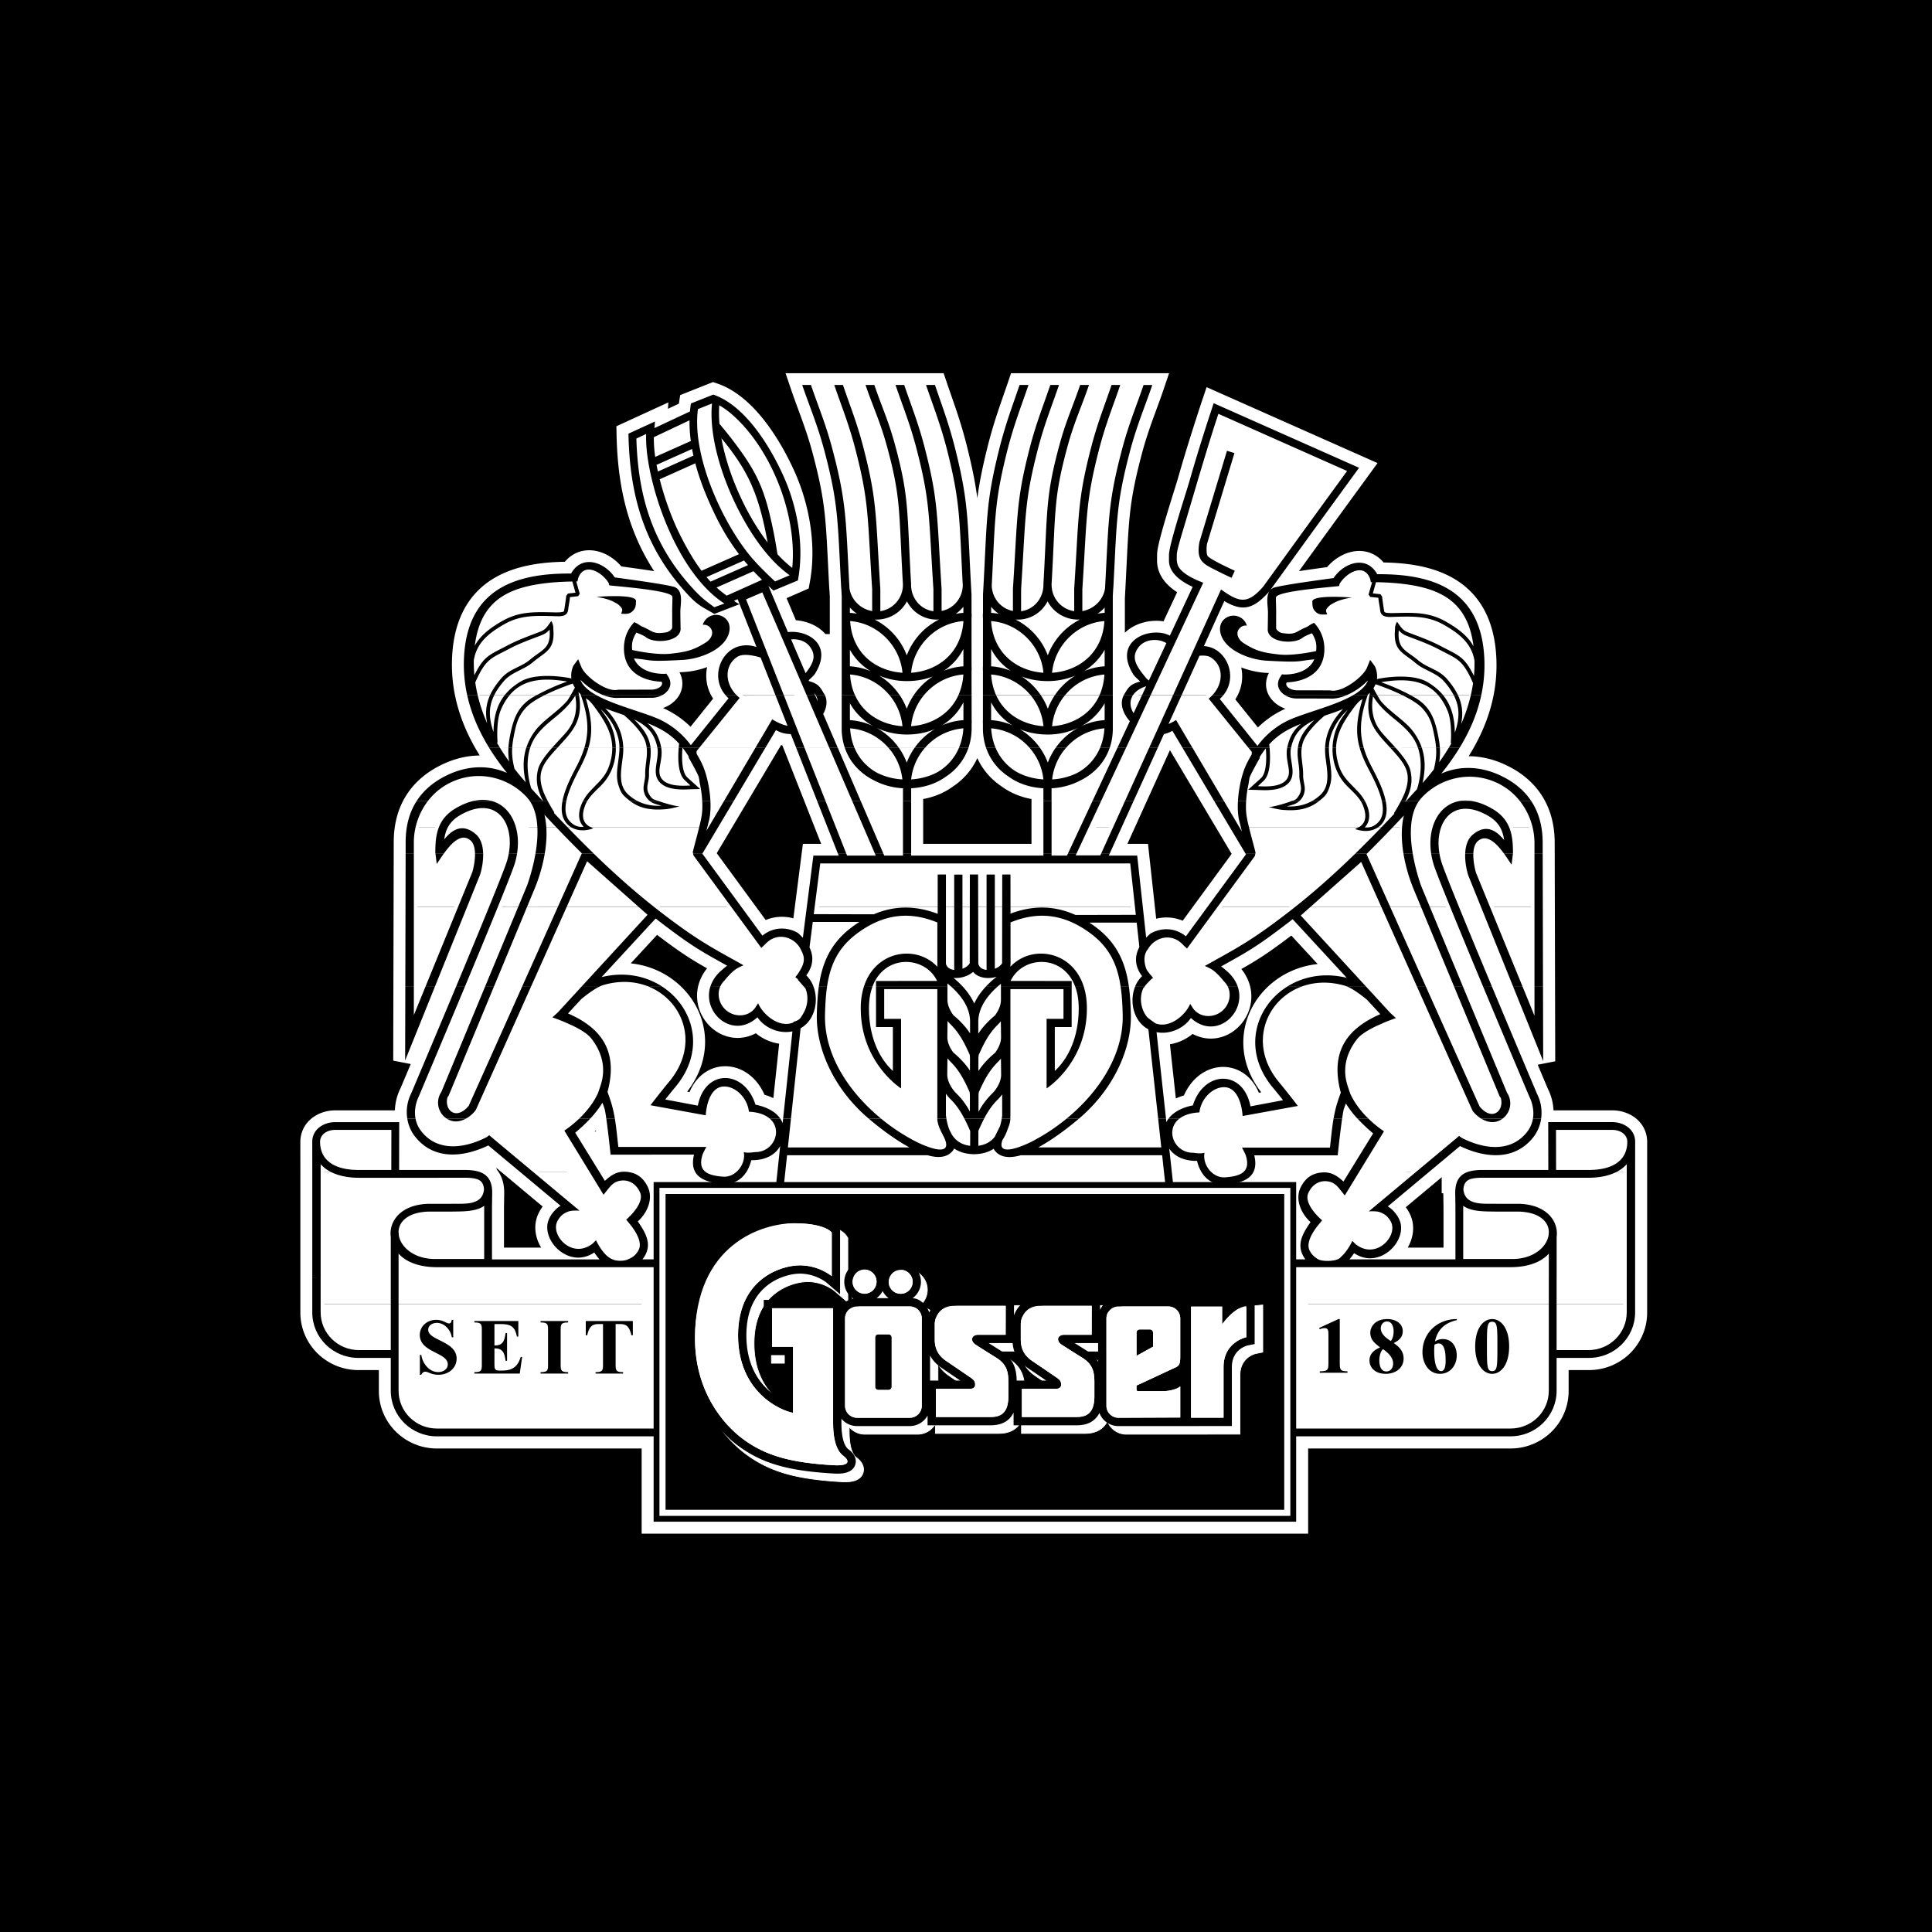 <svg xmlns="http://www.w3.org/2000/svg" width="2500" height="2500" viewBox="0 0 192.756 192.756"><path fill-rule="evenodd" clip-rule="evenodd" d="M0 0h192.756v192.756H0V0z"/><path d="M66.087 130.111v13.209H43.592c-2.535 0-4.599-2.029-4.599-4.543v-3.281H35.76c-2.535 0-4.599-2.029-4.599-4.543v-.842h34.926zm97.056 0v.842c0 2.514-2.064 4.543-4.6 4.543h-3.234v3.281c0 2.514-2.062 4.543-4.598 4.543h-22.496v-13.209h34.928z" fill-rule="evenodd" clip-rule="evenodd" fill="#fff"/><path d="M47.737 116.901c.676.2 1.188.628 1.332 1.543l.015.104c.018.143.026.296.026.462l-.021 1.5v5.156h10.728a7.355 7.355 0 0 1-.526-.689c-2.546 1.66-5.346-1.228-4.553-3.25.264-.671.835-1.219 1.193-1.413l-4.085-3.413h7.934l.575.933c.681-.628 1.278-.991 2.201-.9.962.096 1.586.561 2.035 1.416.663 1.261-.046 2.722-.951 3.527.532.803 1.306 1.868.891 3.025a2.559 2.559 0 0 1-.433.765h1.989v4.444H31.16v-13.21h16.577zm26.767 0c-.488.792-1.283 1.308-2.395 1.227-1.248-.091-2.332-.399-2.764-1.227h5.159zm42.41 0l.246 2.234-39.824-.002.238-2.232h39.34zm8.168 0c-.406.88-1.516 1.202-2.797 1.295-1.145.083-1.953-.466-2.438-1.297l5.235.002zm17.549 0l-4.168 3.481c.357.194.93.742 1.193 1.413.793 2.023-2.008 4.91-4.502 3.284-.195.173-.346.386-.518.587h10.576v-5.156l-.021-1.5c0-.166.01-.319.027-.462l.014-.104c.145-.915.656-1.343 1.332-1.541l16.578-.002v13.21h-34.928v-4.444h2.027a2.616 2.616 0 0 1-.379-.695c-.416-1.158.359-2.223.891-3.025-.904-.807-1.613-2.267-.951-3.528.449-.856 1.072-1.32 2.035-1.415.924-.092 1.521.272 2.201.899l.617-1.001h7.976v-.001z" fill-rule="evenodd" clip-rule="evenodd" fill="#fff"/><path d="M46.612 90.482l-6.187 15.338.037-15.338h6.15zm27.344 0l2.114 2.886c1.128-.917 2.507-.866 3.538-.274.172.15.341.314.499.49l.397-3.102h33.521l.338 3.091c.137-.146.281-.284.426-.411 1.031-.592 2.41-.642 3.537.274l2.164-2.954h25.072c2.713 6.662 7.586 18.181 7.791 18.661.711 1.38.596 3.146-.404 4.38-1.928 2.382-4.887 1.987-7.279.842l-3.037 2.536h-7.975l2.344-3.805c-.914-.757-2.025-1.838-2.715-2.984-.131.331-.219.583-.248.729-.246 1.266-.566 4.448-.566 4.448l-8.328-.003c.168.681.129 1.208-.061 1.615h-5.234a3.9 3.9 0 0 1-.398-.997l-.016-.063h-.145c-1.117-.014-2.076-.408-2.625-1.225l.25 2.285h-39.34l.271-2.544c-.523.946-1.541 1.399-2.74 1.415l-.145-.001-.016.064a3.808 3.808 0 0 1-.441 1.065h-5.159c-.218-.417-.27-.965-.094-1.684l-8.328.002s-.32-3.182-.566-4.447c-.028-.146-.116-.398-.248-.729-.689 1.146-1.801 2.229-2.716 2.985l2.387 3.873h-7.934l-3.12-2.604c-2.392 1.146-5.353 1.54-7.28-.842-1-1.234-1.114-3.001-.403-4.38.203-.479 5.044-11.922 7.764-18.595l25.148.003zm79.976 0l.037 15.406-6.215-15.406h6.178zM31.16 116.901l-.002-2.923c-.025-1.275 1.113-2.007 2.298-2.007h6.375l-.009 4.773h6.747c.415.015.814.055 1.167.158l-16.576-.001zm115.404 0c.354-.102.754-.142 1.168-.156h6.746l-.008-4.773h6.375c1.186 0 2.324.731 2.299 2.007l-.002 2.923h-16.578v-.001zm-30.189-4.922c.457-.967 1.605-1.479 2.643-1.678 1.088-3.502 5.023-3.621 5.748.095l3.248-.613a54.015 54.015 0 0 0-1.045-1.294c-4.602-5.561.707-12.564 7.404-10.914l-5.398-5.846c-3.607 2.785-4.412 3.186-7.135 4.707 0 0 .637.481.971.861 2.523 2.879-1.145 6.898-3.992 4.284-.744 1.087-2.154 1.662-3.426 1.417l.982 8.981zm-37.308-9.063c-1.289.278-2.733-.297-3.492-1.401-2.848 2.613-6.515-1.407-3.991-4.285.333-.38.969-.862.969-.862-2.723-1.521-3.526-1.922-7.135-4.707l-5.397 5.846c6.696-1.65 12.006 5.354 7.403 10.913-.469.566-.812.996-1.045 1.294l3.249.613c.725-3.715 4.66-3.596 5.749-.095 1.095.211 2.316.771 2.712 1.847l.978-9.163z" fill-rule="evenodd" clip-rule="evenodd" fill="#fff"/><path d="M44.689 82.557a3.59 3.59 0 0 0-.364 1.209c.82-1.01 1.841-1.626 3.134-.534 1.05.887.804 2.896.445 4.047l-1.292 3.203h-6.15l.016-6.495c.001-.498.039-.975.114-1.43h4.097zm26.959 0l-1.569 2.635 3.876 5.29H48.807c.938-2.306 1.625-4.041 1.779-4.561.367-1.231.365-2.426.047-3.367l21.015.003zm15.361 0l1.218 2.827h1.867v-2.827h.816v2.827h13.195v-2.827h.816v2.827h1.533l1.322-2.827h4.135l-1.283 2.827h2.836l.559 5.099h-33.52l.653-5.099h2.525l-1.114-2.827h4.442zm56.774 0c-.34.951-.352 2.172.023 3.433.154.515.828 2.221 1.754 4.491l-25.072.001 3.826-5.222-1.609-2.704h21.078v.001zm10.008 0c.082.475.125.975.125 1.499l.016 6.426h-6.178l-1.264-3.134c-.357-1.151-.604-3.161.445-4.048 1.293-1.092 2.314-.476 3.135.534-.066-.475-.188-.9-.404-1.28l4.125.003z" fill-rule="evenodd" clip-rule="evenodd" fill="#fff"/><path d="M76.365 74.632l-4.717 7.925H50.633c-.591-1.753-2.277-2.624-4.717-1.211-.594.344-.979.745-1.228 1.213l-4.098-.001c.382-2.331 1.726-4.093 4.023-5.198 2.037-.979 4.124-1.038 5.973-.227a24.962 24.962 0 0 1-1.78-2.502l27.559.001zm7.229 0l3.416 7.925h-4.442l-3.123-7.925h4.149zm13.033 0a5.589 5.589 0 0 1-2.209 2.842c-.939.693-2.12 1.114-3.508 1.189v3.895h-.816v-3.893a6.928 6.928 0 0 1-2.911-.796c-1.356-.68-2.396-1.796-2.888-3.236h12.332v-.001zm14.094 0c-.492 1.44-1.533 2.557-2.889 3.236a6.928 6.928 0 0 1-2.91.796v3.893h-.816v-3.895c-1.389-.075-2.568-.496-3.508-1.189a5.58 5.58 0 0 1-2.209-2.845l12.332.004zm4.787 0l-3.596 7.925h-4.135l3.709-7.925h4.022zm30.121 0a24.953 24.953 0 0 1-1.822 2.569c1.85-.811 3.936-.752 5.973.227 2.275 1.093 3.613 2.832 4.012 5.127l-4.125.002c-.25-.439-.625-.817-1.188-1.143-2.41-1.395-4.084-.563-4.695 1.144h-21.078l-4.717-7.925h27.64v-.001z" fill-rule="evenodd" clip-rule="evenodd" fill="#fff"/><path d="M59.456 69.348c1.948 1.103 5.145 1.807 6.657 2.599a8.252 8.252 0 0 1 2.819 2.421l3.761-4.682a3.538 3.538 0 0 1-.325-.337l9.923-.002c.3.589.196 1.273-.155 1.902l1.458 3.382h-4.149l-.542-1.375-.09-.003c-.564-.031-.897-.124-1.396-.392l-1.053 1.77H48.808c-.958-1.554-1.769-3.314-2.197-5.283h12.845zm6.663 0a2.194 2.194 0 0 1-1.102.291l-3.262.006c-.521.042-1.081-.079-1.621-.296l5.985-.001zm30.823 0l.001 2.506c.012.146.008.29.001.432v.379c0 .706-.111 1.364-.316 1.964l-12.332.003a5.96 5.96 0 0 1-.312-1.937v-3.348h12.958v.001zm14.091 0v3.348c0 .695-.109 1.343-.312 1.937H98.389a6.09 6.09 0 0 1-.316-1.967v-.379a3.114 3.114 0 0 1 0-.432l.002-2.506h12.958v-.001zm11.053 0c-.111.14-.24.277-.385.408l3.762 4.682a8.257 8.257 0 0 1 2.818-2.421c1.545-.809 4.842-1.525 6.775-2.667h12.742c-.418 1.969-1.219 3.729-2.17 5.282l-27.641.002-1.012-1.701a2.978 2.978 0 0 1-.844.327l-.625 1.375h-4.023l1.244-2.657c-.711-.798-1.053-1.81-.59-2.627l9.949-.003zm12.342 0c-.592.26-1.215.413-1.789.366l-3.262-.006a2.195 2.195 0 0 1-1.211-.359l6.262-.001z" fill-rule="evenodd" clip-rule="evenodd" fill="#fff"/><path d="M46.61 69.348a14.237 14.237 0 0 1-.318-3.577c.266-7.096 5.287-8.569 10.689-8.53 1.062-1.899 3.24-1.188 4.304.307l.055.08c1.185.167 4.912.655 5.959.956.199.057.025.011.041.018.891.415.54 1.711.543 2.462.003.677.022 1.404.021 1.562.146 1.444-2.601 1.665-3.466.962-.19-.155-.653-.344-.943-.455-.451.73-.465 1.173-.422 1.736.55.121 2.523.521 3.853.368 1.446-.167 2.242-.301 3.547-1.155.532-.348.78-.987.402-1.422a.808.808 0 0 0-.753-.301 1.38 1.38 0 0 1 1.773-.921c.69.245 1.043.884.854 1.674-.401 1.673-2.828 2.644-4.602 2.744-3.748.212-3.016.005-4.894-.145.473 1.143 1.795 1.546 3.019 1.538l.211-.018s.149.216.204.308c.458.77.067 1.442-.568 1.808l-5.984.001a6.54 6.54 0 0 1-2.217-1.506c.205.583.776 1.075 1.538 1.507l-12.846-.001zm25.758 0c-1.486-1.772-.468-4.396 1.43-4.862.608-.149 1.125-.089 1.682.085L73.6 59.8l-.297.128c-.048.104.482.373.482.373l-2.513.968c-1.04-.613-1.575-.798-2.518-1.798-4.412-4.682-5.925-9.871-6.047-16.185l2.643-1.213-.047.659 3.54-1.661c.023-.266.054-.531.095-.795l2.23-.886c3.326 1.126 5.839 5.51 7.037 8.196 1.38 3.094 2.049 6.887 1.419 10.288l-2.447 1.07s-.213-.194-.502-.464l1.942 4.605c1.938-.234 4.554 1.212 2.695 4.163-.136.216-.455.467-.622.647l.036.083c.964.271 1.103.598 1.505 1.261.021.036.042.072.06.108l-9.923.001zm11.615 0v-9.86l-.039-.696a3.292 3.292 0 0 1-.027-.347c-.344-6.557-.273-8.182-1.649-13.401-.694-2.633-1.503-4.479-2.227-6.616h13.248c.73 2.157 1.409 3.906 2.048 6.476 1.368 5.496 1.173 6.973 1.599 14.434v.138l.001 1.675c.021.201.014.399.001.594l.002 4.738a3.3 3.3 0 0 1 .001.487l.001 2.377H83.983v.001zm14.091 0V66.97a3.3 3.3 0 0 1 .002-.487l.002-4.738a3.367 3.367 0 0 1 0-.594v-1.675l.002-.138c.424-7.461.23-8.938 1.598-14.434.641-2.57 1.318-4.319 2.049-6.476h13.248c-.723 2.137-1.533 3.983-2.227 6.616-1.377 5.22-1.307 6.845-1.65 13.401a3.045 3.045 0 0 1-.027.347l-.037.696v9.86h-12.96zm14.065 0c.008-.014.018-.028.025-.042.414-.682.549-1.008 1.59-1.284-.143-.182-.52-.465-.672-.705-2.072-3.289 1.414-4.709 3.326-4.017.115.042.221.086.316.134l2.273-4.861c-1.016-.47-2.281-1.276-2.361-2.509-.008-.126-.002-.3-.002-.696 0-1.009 1.744-6.285 2.061-7.401 1.041-3.672 2.4-7.718 2.4-7.718l14.506 6.443s-3.324 4.557-5.26 7.226c-1.283 1.772-3.221 4.455-3.604 4.985a.93.93 0 0 1 .316-.233c.016-.007-.158.038.041-.019 1.047-.3 4.773-.789 5.959-.955l.055-.08c1.064-1.495 3.242-2.206 4.305-.306 5.402-.04 10.422 1.434 10.688 8.53a14.206 14.206 0 0 1-.303 3.509l-12.742-.001c.703-.415 1.227-.886 1.42-1.438a6.57 6.57 0 0 1-2.049 1.437h-6.262c-.568-.377-.889-1.015-.459-1.74.055-.091.205-.308.205-.308l.211.019c1.213.007 2.525-.391 3.008-1.515-1.703.149-1.102.34-4.754.133-1.773-.101-4.199-1.071-4.602-2.744-.189-.79.164-1.428.854-1.673a1.38 1.38 0 0 1 1.773.92.81.81 0 0 0-.752.301c-.377.436-.131 1.075.402 1.422 1.305.854 2.102.988 3.547 1.155 1.236.144 3.033-.194 3.719-.34.047-.583.043-1.028-.418-1.776-.291.109-.754.3-.943.454-.865.703-3.613.482-3.467-.962-.002-.159.018-.885.02-1.562.004-.598-.219-1.543.141-2.112a4.23 4.23 0 0 1-.205.228c-1.426 1.503-2.465 1.826-4.291.745l-2.037 4.485c.156.012.314.037.479.078 1.873.46 2.889 3.019 1.49 4.791l-9.947.002z" fill-rule="evenodd" clip-rule="evenodd" fill="#fff"/><path d="M122.154 59.992l-2.037 4.485c.156.012.314.037.479.078 2.023.498 3.047 3.443 1.105 5.201l3.762 4.682a8.257 8.257 0 0 1 2.818-2.421c2.105-1.103 7.467-2.034 8.195-4.105-.85.906-2.479 1.915-3.838 1.804l-3.262-.006c-1.1.015-2.365-.93-1.67-2.1.055-.091.205-.308.205-.308l.211.019c1.213.007 2.525-.391 3.008-1.515-1.703.149-1.102.34-4.754.133-1.773-.101-4.199-1.071-4.602-2.744-.189-.79.164-1.428.854-1.673a1.38 1.38 0 0 1 1.773.92.81.81 0 0 0-.752.301c-.377.436-.131 1.075.402 1.422 1.305.854 2.102.988 3.547 1.155 1.236.144 3.033-.194 3.719-.34.047-.583.043-1.028-.418-1.776-.291.109-.754.3-.943.454-.865.703-3.613.482-3.467-.962-.002-.159.018-.885.02-1.562.004-.598-.219-1.543.141-2.112a4.23 4.23 0 0 1-.205.228c-1.425 1.5-2.465 1.823-4.291.742zm-6.021 13.265l-5.504 12.126h2.836l.896 8.19c.137-.146.281-.284.426-.411 1.031-.592 2.41-.642 3.537.274l5.99-8.176-7.338-12.33c-.314.17-.562.269-.843.327zm.242 38.722c.457-.967 1.605-1.479 2.643-1.678 1.088-3.502 5.023-3.621 5.748.095l3.248-.613a54.015 54.015 0 0 0-1.045-1.294c-4.602-5.561.707-12.564 7.404-10.914l-5.398-5.846c-3.607 2.785-4.412 3.186-7.135 4.707 0 0 .637.481.971.861 2.523 2.879-1.145 6.898-3.992 4.284-.744 1.087-2.154 1.662-3.426 1.417l.982 8.981zM83.681 85.384l-4.778-12.127-.09-.003c-.564-.031-.897-.124-1.396-.392l-7.338 12.331 5.99 8.176c1.128-.917 2.507-.866 3.538-.274.172.15.341.314.499.49l1.05-8.2h2.525v-.001zm-4.614 17.532c-1.289.278-2.733-.297-3.492-1.401-2.848 2.613-6.515-1.407-3.991-4.285.333-.38.969-.862.969-.862-2.723-1.521-3.526-1.922-7.135-4.707l-5.397 5.846c6.696-1.65 12.006 5.354 7.403 10.913-.469.566-.812.996-1.045 1.294l3.249.613c.725-3.715 4.66-3.596 5.749-.095 1.095.211 2.316.771 2.712 1.847l.978-9.163zm66.146 22.751v-5.156l-.021-1.5c0-.166.01-.319.027-.462l.014-.104c.221-1.393 1.293-1.658 2.5-1.699h6.746l-.008-4.773h6.375c1.186 0 2.324.731 2.299 2.007l-.002 3.156v13.818c0 2.514-2.064 4.543-4.6 4.543h-3.234v3.281c0 2.514-2.062 4.543-4.598 4.543h-22.496v-17.653h2.027a2.616 2.616 0 0 1-.379-.695c-.416-1.158.359-2.223.891-3.025-.904-.807-1.613-2.267-.951-3.528.449-.856 1.072-1.32 2.035-1.415.924-.092 1.521.272 2.201.899l2.961-4.806c-.914-.757-2.025-1.838-2.715-2.984-.131.331-.219.583-.248.729-.246 1.266-.566 4.448-.566 4.448l-8.328-.003c.525 2.145-.98 2.774-2.857 2.91-1.559.113-2.494-.945-2.836-2.292l-.016-.063h-.145c-1.117-.014-2.076-.408-2.625-1.225l.496 4.52-39.824-.002.509-4.776c-.523.946-1.541 1.399-2.74 1.415l-.145-.001-.016.064c-.342 1.347-1.276 2.404-2.835 2.292-1.876-.136-3.383-.767-2.858-2.91l-8.328.002s-.32-3.182-.566-4.447c-.028-.146-.116-.398-.248-.729-.689 1.146-1.801 2.229-2.716 2.985l2.962 4.806c.681-.628 1.278-.991 2.201-.9.962.096 1.586.561 2.035 1.416.663 1.261-.046 2.722-.951 3.527.532.803 1.306 1.868.891 3.025a2.559 2.559 0 0 1-.433.765h1.989v17.653H43.592c-2.535 0-4.599-2.029-4.599-4.543v-3.281H35.76c-2.535 0-4.599-2.029-4.599-4.543v-13.818l-.002-3.156c-.025-1.275 1.113-2.007 2.298-2.007h6.375l-.009 4.773h6.747c1.207.041 2.279.307 2.5 1.699l.015.104c.018.143.026.296.026.462l-.021 1.5v5.156h10.728a7.355 7.355 0 0 1-.526-.689c-2.546 1.66-5.346-1.228-4.553-3.25.264-.671.835-1.219 1.193-1.413l-7.205-6.018c-2.392 1.146-5.353 1.54-7.28-.842-1-1.234-1.114-3.001-.403-4.38.273-.645 8.94-21.127 9.543-23.154 1.049-3.523-.92-6.747-4.67-4.576-1.052.609-1.451 1.398-1.592 2.42.82-1.01 1.841-1.626 3.134-.534 1.05.887.804 2.896.445 4.047l-7.479 18.541.052-21.833c.008-3.047 1.391-5.308 4.137-6.628 2.037-.979 4.124-1.038 5.973-.227-2.265-2.822-4.474-6.606-4.295-11.362.266-7.096 5.287-8.569 10.689-8.53 1.062-1.899 3.24-1.188 4.304.307l.055.08c1.185.167 4.912.655 5.959.956.199.057.025.011.041.018.891.415.54 1.711.543 2.462.003.677.022 1.404.021 1.562.146 1.444-2.601 1.665-3.466.962-.19-.155-.653-.344-.943-.455-.451.73-.465 1.173-.422 1.736.55.121 2.523.521 3.853.368 1.446-.167 2.242-.301 3.547-1.155.532-.348.78-.987.402-1.422a.808.808 0 0 0-.753-.301 1.38 1.38 0 0 1 1.773-.921c.69.245 1.043.884.854 1.674-.401 1.673-2.828 2.644-4.602 2.744-3.748.212-3.016.005-4.894-.145.473 1.143 1.795 1.546 3.019 1.538l.211-.018s.149.216.204.308c.696 1.17-.57 2.115-1.669 2.1l-3.262.006c-1.359.111-2.989-.897-3.838-1.804.729 2.072 6.091 3.003 8.195 4.105a8.252 8.252 0 0 1 2.819 2.421l3.761-4.682c-1.94-1.757-.917-4.704 1.105-5.201.608-.149 1.125-.089 1.682.085L73.6 59.8l-.297.128c-.048.104.482.373.482.373l-2.513.968c-1.04-.613-1.575-.798-2.518-1.798-4.412-4.682-5.925-9.871-6.047-16.185l2.643-1.213-.047.659 3.54-1.661c.023-.266.054-.531.095-.795l2.23-.886c3.326 1.126 5.839 5.51 7.037 8.196 1.38 3.094 2.049 6.887 1.419 10.288l-2.447 1.07s-.213-.194-.502-.464l1.942 4.605c1.938-.234 4.554 1.212 2.695 4.163-.136.216-.455.467-.622.647l.036.083c.964.271 1.103.598 1.505 1.261.372.614.277 1.345-.095 2.013l6.091 14.134h1.867v-6.72a6.928 6.928 0 0 1-2.911-.796c-1.915-.959-3.2-2.791-3.2-5.173V59.488l-.039-.696a3.292 3.292 0 0 1-.027-.347c-.344-6.557-.273-8.182-1.649-13.401-.694-2.633-1.503-4.479-2.227-6.616h13.248c.73 2.157 1.409 3.906 2.048 6.476 1.368 5.496 1.173 6.973 1.599 14.434v.138l.001 1.675c.021.201.014.399.001.594l.002 4.738a3.3 3.3 0 0 1 .001.487l.002 4.883c.012.146.008.29.001.432v.379c0 2.107-.989 3.782-2.525 4.809-.939.693-2.12 1.114-3.508 1.189v6.721h13.195v-6.721c-1.389-.075-2.568-.496-3.508-1.189-1.537-1.027-2.525-2.702-2.525-4.809v-.379a3.114 3.114 0 0 1 0-.432l.002-4.883a3.3 3.3 0 0 1 .002-.487l.002-4.738a3.367 3.367 0 0 1 0-.594v-1.675l.002-.138c.424-7.461.23-8.938 1.598-14.434.641-2.57 1.318-4.319 2.049-6.476h13.248c-.723 2.137-1.533 3.983-2.227 6.616-1.377 5.22-1.307 6.845-1.65 13.401a3.045 3.045 0 0 1-.027.347l-.037.696V72.696c0 2.382-1.287 4.214-3.201 5.173a6.928 6.928 0 0 1-2.91.796v6.72h1.533l6.273-13.409c-.723-.812-1.064-1.845-.564-2.669.414-.682.549-1.008 1.59-1.284-.143-.182-.52-.465-.672-.705-2.072-3.289 1.414-4.709 3.326-4.017.115.042.221.086.316.134l2.273-4.861c-1.016-.47-2.281-1.276-2.361-2.509-.008-.126-.002-.3-.002-.696 0-1.009 1.744-6.285 2.061-7.401 1.041-3.672 2.4-7.718 2.4-7.718l14.506 6.443s-3.324 4.557-5.26 7.226c-1.283 1.772-3.221 4.455-3.604 4.985a.93.93 0 0 1 .316-.233c.016-.007-.158.038.041-.019 1.047-.3 4.773-.789 5.959-.955l.055-.08c1.064-1.495 3.242-2.206 4.305-.306 5.402-.04 10.422 1.434 10.688 8.53.18 4.755-2.031 8.539-4.295 11.361 1.85-.811 3.936-.752 5.973.227 2.746 1.32 4.129 3.581 4.137 6.628l.053 21.833-7.479-18.54c-.357-1.151-.604-3.161.445-4.048 1.293-1.092 2.314-.476 3.135.534-.143-1.022-.541-1.812-1.592-2.421-3.75-2.171-5.721 1.053-4.672 4.576.604 2.026 9.271 22.509 9.545 23.153.711 1.38.596 3.146-.404 4.38-1.928 2.382-4.887 1.987-7.279.842l-7.205 6.018c.357.194.93.742 1.193 1.413.793 2.023-2.008 4.91-4.502 3.284-.195.173-.346.386-.518.587h10.575v-.001z" fill="none" stroke="#fff" stroke-width="2.388" stroke-miterlimit="2.613"/><path fill-rule="evenodd" clip-rule="evenodd" fill="#fff" stroke="#fff" stroke-width="1.872" stroke-miterlimit="2.613" d="M46.182 79.566h5.644v9.488h-5.644v-9.488zM38.976 114.393h5.284v4.801h-5.284v-4.801zM140.57 79.206h9.366v8.286h-9.366v-8.286zM144.773 111.751h4.803v6.363h-4.803v-6.363zM130.363 108.986h6.004v6.126h-6.004v-6.126zM80.167 64.196h15.851v6.724H80.167v-6.724zM84.73 76.564h5.284v8.768H84.73v-8.768z"/><path fill-rule="evenodd" clip-rule="evenodd" fill="#fff" stroke="#fff" stroke-width="2.388" stroke-miterlimit="2.613" d="M65.212 117.935h64.108v33.885H65.212v-33.885z"/><path fill-rule="evenodd" clip-rule="evenodd" fill="#fff" d="M56.559 112.887h83.75v5.341h-83.75v-5.341zM151.441 113.614h3.034v3.773h-3.034v-3.773zM67.564 59.992h2.946v4.373h-2.946v-4.373zM105.447 78.182h3.932v5.967h-3.932v-5.967zM123.348 62.255h4.828v2.794h-4.828v-2.794zM46.182 110.548h3.361v9.129h-3.361v-9.129z"/><path fill-rule="evenodd" clip-rule="evenodd" d="M65.212 117.935h64.108v33.885H65.212v-33.885z"/><path d="M31.991 127.452v3.482c0 2.075 1.706 3.766 3.82 3.766h3.177v-7.248h.778v11.307c0 2.075 1.706 3.766 3.821 3.766h21.717v-15.072h.778v15.852H43.587c-2.535 0-4.599-2.03-4.599-4.545v-3.28h-3.233c-2.535 0-4.599-2.029-4.599-4.544v-3.483l.835-.001zm96.997 0v15.072h21.717c2.115 0 3.82-1.69 3.82-3.766v-11.307h.779v7.248h3.176c2.115 0 3.82-1.69 3.82-3.766v-3.483l.836.001v3.482c0 2.515-2.064 4.544-4.6 4.544h-3.232v3.28c0 2.515-2.064 4.545-4.6 4.545h-22.496V127.45h.78v.002z" fill-rule="evenodd" clip-rule="evenodd"/><path d="M41.457 111.601c.082.433.267.888.619 1.322 1.689 2.088 4.448 1.592 6.515.51l.213-.171 9.021 7.531s-.728-.07-1.146.091c-.497.191-.767.431-1.035.892-.818 1.409 1.431 3.93 3.501 2.282l.319-.32c.028.049.704 1.54 1.628 1.898.167.091.459.152.791.152.347 0 .65-.066.812-.166.453-.166.83-.487 1.052-.979.448-.993-.929-2.539-.988-2.616l-.284-.347c.112-.077 1.851-1.599 1.393-2.686-.347-.824-1.068-1.326-1.953-1.199-.63.092-.937.444-1.332.942l-.366.463-3.913-6.4s.186-.124.301-.208c.418-.306.818-.639 1.189-.994l1.097.002a16.248 16.248 0 0 1-1.502 1.409l2.961 4.806c.681-.628 1.278-.991 2.201-.899.963.095 1.586.559 2.036 1.415.663 1.262-.046 2.722-.951 3.528.531.803 1.306 1.867.89 3.024a2.547 2.547 0 0 1-.433.765h1.99v1.804h-.778v-1.025H43.587c-1.521 0-2.969-.393-3.821-1.357v2.383h-.778v-4.029c-.21-1.567.969-3.211 3.687-3.318h2.262c1.307-.036 3.198.239 3.354-1.445-.072-.886-.541-1.116-1.688-1.154H35.812c-1.521 0-2.969-.393-3.82-1.357v11.304l-.835.001v-10.336l-.003-3.156c-.025-1.274 1.113-2.007 2.298-2.007h6.376l-.009 4.774h6.747c1.206.04 2.279.305 2.499 1.698l.015.105c.018.142.026.295.026.46l-.021 1.502v5.155h10.728a7.102 7.102 0 0 1-.525-.69l-.052.035c-2.495 1.627-5.294-1.261-4.5-3.284.263-.671.834-1.22 1.192-1.413l-7.206-6.018c-2.392 1.145-5.352 1.54-7.28-.842a3.866 3.866 0 0 1-.807-1.836h.822v-.001zm5.039 0c-.547.303-1.188.409-1.785.088a1.907 1.907 0 0 1-.145-.086l1.93-.002zm14.848 0c.156.93.234 1.865.348 2.83h8.775s-.325.618-.371.761c-.523 1.639.456 2.089 2.047 2.204 1.237.09 2.292-1.223 2.065-2.453.444.135.943.004 1.191 0 1.792-.022 2.734-2.195 1.395-3.343l1.051.001c.097.142.177.295.238.461l.049-.461h.783l-.307 2.879h12.127c-1.652-.896-3.277-2.201-4.07-2.879h1.232a19.638 19.638 0 0 0 3.482 2.295c.919.471 3.871 1.738 2.791-.46l-.03-.058-.086-.17c-.259-.505-.524-1.037-.54-1.609l.909.002c.069.415.17.802.316 1.148.067.134.137.268.202.4.376.631.958 1.062 1.852 1.168l.005-1.475a20.167 20.167 0 0 0-.583-1.243l1.974.001c-.203.389-.389.795-.574 1.217l-.004 1.495c.756-.098 1.287-.432 1.656-.922.152-.348.355-.702.508-1.047.072-.235.127-.484.17-.744l.861.001c-.012.37-.127.725-.277 1.064a4.283 4.283 0 0 1-.506 1.062c-.676 1.787 2.043.617 2.918.168a19.569 19.569 0 0 0 3.48-2.295h1.234c-.793.678-2.42 1.982-4.072 2.879h12.279l-.314-2.88.783.001.039.36a2.12 2.12 0 0 1 .217-.361l1.088.001c-1.465 1.124-.52 3.388 1.309 3.411.248.003.748.134 1.191 0-.227 1.229.828 2.543 2.066 2.453 1.59-.115 2.57-.566 2.047-2.204-.047-.144-.371-.762-.371-.762h8.775c.115-.988.193-1.945.359-2.897l.852-.001a99.509 99.509 0 0 0-.438 3.67l-8.328-.003c.523 2.145-.982 2.775-2.859 2.91-1.559.113-2.494-.945-2.834-2.291l-.016-.065-.146.001c-1.115-.015-2.074-.408-2.625-1.224l.496 4.519-39.823-.001.51-4.777c-.523.945-1.541 1.399-2.74 1.415h-.146l-.016.063c-.341 1.347-1.276 2.405-2.835 2.292-1.876-.136-3.383-.766-2.858-2.911l-8.327.004s-.215-2.135-.428-3.603l.854.003zm75.177 0c.391.381.814.736 1.258 1.061.115.084.301.209.301.209l-3.912 6.4-.367-.463c-.395-.499-.701-.853-1.33-.943-.885-.127-1.605.376-1.953 1.199-.459 1.088 1.281 2.608 1.393 2.687l-.283.347c-.061.077-1.438 1.622-.988 2.616.158.353.398.617.688.801.229.208.613.286 1.123.286.59 0 1.146-.127 1.326-.392.668-.562 1.123-1.562 1.146-1.603l.32.32c2.068 1.648 4.318-.873 3.5-2.281-.27-.461-.539-.701-1.035-.893-.42-.16-1.146-.09-1.146-.09l9.021-7.532.213.172c2.066 1.082 4.824 1.577 6.514-.51.371-.459.557-.938.633-1.393l.818.001a3.877 3.877 0 0 1-.816 1.905c-1.928 2.381-4.889 1.986-7.281.841l-7.205 6.018c.359.194.93.742 1.193 1.414.793 2.023-2.006 4.91-4.5 3.283l-.053-.034a7.63 7.63 0 0 1-.467.621h10.576v-5.155l-.021-1.502c0-.165.01-.318.027-.46l.016-.105c.219-1.394 1.293-1.658 2.498-1.698h6.748l-.01-4.774h6.375c1.186 0 2.324.732 2.299 2.007l-.002 3.156v10.335l-.836.001v-11.305c-.852.965-2.299 1.357-3.82 1.357h-10.791c-1.146.038-1.615.269-1.688 1.154.156 1.685 2.047 1.409 3.354 1.445h2.262c2.719.107 3.896 1.751 3.688 3.318v4.029h-.779v-2.383c-.852.965-2.299 1.357-3.82 1.357h-21.717v1.025h-.779v-1.804h2.027a2.556 2.556 0 0 1-.377-.695c-.416-1.157.357-2.223.889-3.025-.904-.806-1.613-2.267-.951-3.528.451-.855 1.074-1.319 2.037-1.415.922-.091 1.52.272 2.201.899l2.961-4.806a15.63 15.63 0 0 1-1.564-1.478h1.086v.003zm13.399 0a1.91 1.91 0 0 1-.246.157c-.641.344-1.328.197-1.9-.156l2.146-.001zm-33.971 3.658h-14.094c-1.051.295-1.99.27-2.568-.421a.971.971 0 0 1-.145-.228c-.514.337-1.158.535-1.957.546-.819-.011-1.476-.22-1.994-.572a.994.994 0 0 1-.157.254c-.562.67-1.464.715-2.484.421H78.526l-.329 3.078 38.088.002-.336-3.08zm-84.015-1.358c0 1.955 1.56 2.826 3.821 2.826h3.286l.008-3.996h-5.597c-.911 0-1.506.514-1.518 1.17zm130.423 0c-.012-.656-.605-1.17-1.518-1.17h-5.596l.008 3.996h3.285c2.263.001 3.821-.871 3.821-2.826zM39.81 123.362c.26 1.144 1.573 2.25 3.61 2.25h4.887v-5.118l-.001-.192c-.838.633-2.35.553-3.353.581h-2.27c-1.946.081-2.848.962-2.917 1.94-.012.178.003.36.044.539zm114.715-.539c-.068-.979-.969-1.859-2.916-1.94h-2.27c-1.004-.028-2.516.052-3.354-.581V125.612h4.887c2.035 0 3.35-1.106 3.609-2.25a1.76 1.76 0 0 0 .044-.539zm-114.759 0c0 .189.015.37.044.539a1.858 1.858 0 0 1-.044-.539zm114.759 0c.014.178-.002.359-.043.539a3.09 3.09 0 0 0 .043-.539z" fill-rule="evenodd" clip-rule="evenodd"/><path d="M41.29 98.391v2.885l1.179-2.885h.941l-2.989 7.411.018-7.411h.851zm5.114 0c-2.343 5.616-4.629 11.018-4.629 11.018-.001.002-.542 1.014-.318 2.192h-.821a4.16 4.16 0 0 1 .403-2.544c.133-.315 2.265-5.353 4.484-10.666h.881zm2.894 0l-4.53 10.909-.048.085s-.065.051-.09.157c-.286 1.247.886 2.271 2.131.79l5.351-11.941H53l-5.515 12.323a1.854 1.854 0 0 1-.269.331 3.12 3.12 0 0 1-.72.556h-1.93a1.894 1.894 0 0 1-.535-2.652l4.383-10.558h.884zm10.6 0c-.55.249-1.242.745-1.897 1.281l-1.33 1.44c3.307 1.445 4.954 3.693 4 7.602a4.171 4.171 0 0 1-.062.223c.076.206.192.527.312.898.192.59.323 1.178.422 1.766h-.853a18.19 18.19 0 0 0-.139-.847c-.028-.146-.116-.397-.248-.729a9.817 9.817 0 0 1-1.213 1.574l-1.097.001c.796-.767 1.461-1.638 1.885-2.573.097-.317.292-.83.37-1.179.32-1.346.062-2.812-1.06-4.246-.373-.476-1.146-.932-1.904-1.295-.284-.125-.702-.313-.821-.365-.66-.272-1.14-.432-1.152-.436l.563-.516 2.39-2.601h1.834v.002zm6.102 0c3.17 2.015 4.468 6.329 1.42 10.011a58.54 58.54 0 0 0-1.045 1.295l3.248.612c.725-3.716 4.66-3.596 5.749-.095.926.179 1.943.606 2.474 1.386l-1.051.001c-.434-.373-1.11-.639-2.074-.686-.162-1.418-1.378-2.569-2.537-2.514-1.278.062-1.701 1.76-1.774 2.874l-5.512-1.005s.854-1.132 1.895-2.389c3.072-3.713 1.36-8.125-2.188-9.49H66zm5.877 0c-.361.765-.157 1.715.49 2.328.841.797 2.247.802 2.966-.153l.306-.477c.502 1.194 2.148 2.517 3.518 1.919l.006-.056c.552-.174.639-.258.92-.736l.079-.137c.458-.774.524-1.784.15-2.56l-.009.079a.655.655 0 0 0-.108-.171l-.033-.037h.983c.546 1.391.193 3.202-1.052 4.063a3.093 3.093 0 0 1-.216.135l-.962 9.012h-.783l.929-8.702c-1.289.277-2.733-.298-3.492-1.403-2.473 2.27-5.563-.464-4.682-3.106l.99.002zm10.645 0c-.131.876-.187 1.822-.211 2.846-.099 4.04 2.419 7.756 5.588 10.363l-1.232.001-.218-.189c-3.297-2.896-5.036-6.832-4.954-10.194.024-.989.076-1.932.203-2.826h.824v-.001zm4.543 0c-.227.593-.361 1.302-.368 2.134-.019 2.316.665 4.717 2.385 6.328v-4.383h-1.681l-.002-4.079h7.127v1.362c0 .526.265 1.096.6 1.537l.045.038c.605.509 1.177 1.104 1.613 1.778v-1.181c0-1.426-.917-2.633-1.941-3.536l1.173.001c.481.519.899 1.099 1.184 1.734.291-.637.713-1.217 1.199-1.733l1.18-.001c-1.037.904-1.975 2.122-1.975 3.563v1.18c.436-.674 1.008-1.27 1.613-1.778l.045-.037c.336-.442.602-1.012.602-1.537V98.39h7.057l-.002 4.079h-1.68v4.383c1.719-1.611 2.402-4.012 2.385-6.328-.008-.832-.141-1.541-.369-2.136l.859.002c.201.619.318 1.327.324 2.127.045 5.457-3.953 8.035-4.018 8.072v-6.94l1.684.004v-2.965h-5.295v12.62l-.008.066v.045c.004.061.004.12.004.18l-.861.001c.016-.094.029-.188.043-.283v-2.13a4.12 4.12 0 0 1-.432.505c-.582.574-1.004 1.213-1.367 1.907l-1.974.001c-.367-.706-.792-1.354-1.382-1.937a4.168 4.168 0 0 1-.458-.542v2.138c.015.115.031.229.049.342l-.909-.001a2.72 2.72 0 0 1 .003-.181V98.688h-5.302v2.965l1.683-.004v6.94c-.065-.037-4.063-2.615-4.019-8.072a7.004 7.004 0 0 1 .326-2.128l.86.002zm25.558 0c.127.895.18 1.837.203 2.826.082 3.362-1.656 7.298-4.953 10.194-.062.056-.137.119-.217.189h-1.234c3.17-2.607 5.688-6.324 5.59-10.364-.025-1.023-.08-1.97-.213-2.846h.824v.001zm1.604 0a3.788 3.788 0 0 0-.107.165l-.004-.052c-.455.85-.355 2.017.232 2.837.029.039.059.078.09.116.029.031.061.062.098.093.346.285.756.553.756.553 1.357.53 2.959-.77 3.453-1.945l.307.477c.719.955 2.125.95 2.967.154.666-.633.861-1.621.457-2.397h.998c.957 2.662-2.164 5.463-4.658 3.173-.746 1.087-2.154 1.662-3.426 1.416l.943 8.621h-.783l-.975-8.906a2.923 2.923 0 0 1-.283-.172c-1.266-.875-1.611-2.735-1.023-4.131l.958-.002zm15.742 0c-3.676 1.278-5.504 5.782-2.377 9.56a76.242 76.242 0 0 1 1.895 2.39l-5.512 1.004c-.072-1.114-.496-2.812-1.773-2.874-1.16-.055-2.375 1.097-2.537 2.514-.904.045-1.553.279-1.988.615l-1.088.002c.541-.736 1.525-1.146 2.424-1.318 1.09-3.501 5.023-3.62 5.75.096l3.248-.613a59.332 59.332 0 0 0-1.047-1.295c-3.08-3.723-1.719-8.093 1.529-10.079h1.476v-.002zm6.287 0l2.455 2.669.562.515c-.012.005-.492.164-1.152.437-.119.053-.537.241-.822.365-.758.364-1.529.819-1.902 1.295-1.123 1.434-1.381 2.901-1.061 4.246.078.348.273.861.369 1.179.412.908 1.051 1.757 1.816 2.505h-1.09a9.715 9.715 0 0 1-1.152-1.507c-.131.331-.219.583-.246.729-.043.213-.086.479-.129.777l-.852.001c.098-.565.225-1.129.41-1.696.121-.371.236-.693.312-.898a3.115 3.115 0 0 1-.062-.224c-.953-3.908.693-6.156 4-7.602l-1.33-1.44c-.727-.594-1.498-1.14-2.072-1.351h1.946zm5.986 0l5.381 12.011c1.246 1.48 2.418.456 2.131-.79-.023-.106-.09-.158-.09-.158l-.049-.085-4.557-10.978h.883l4.412 10.626a1.896 1.896 0 0 1-.434 2.584h-2.146a3.117 3.117 0 0 1-.604-.486 1.867 1.867 0 0 1-.27-.332l-5.547-12.392h.89zm6.592 0c2.229 5.337 4.379 10.418 4.512 10.735.391.759.533 1.634.414 2.474l-.818.001c.189-1.149-.33-2.122-.332-2.124 0 0-2.305-5.446-4.658-11.088l.882.002zm3.055 0l1.207 2.954v-2.954h.85l.018 7.479-3.016-7.479h.941zm-54.246 6.871a3.171 3.171 0 0 0-.027.416v1.18c.436-.673 1.008-1.269 1.613-1.777l.047-.038c.334-.441.6-1.011.6-1.537l-.021-1.614a4.185 4.185 0 0 1-.316.353c-.883.867-1.396 1.885-1.896 3.017zm.009 3.723a3.193 3.193 0 0 0-.025.418v1.53a7.063 7.063 0 0 1 1.357-1.822c.461-.456.9-1.205.9-1.882l-.021-1.614a4.347 4.347 0 0 1-.316.353c-.881.869-1.395 1.886-1.895 3.017zm-.913-.027c-.5-1.132-1.015-2.148-1.896-3.019a4.16 4.16 0 0 1-.315-.352l-.021 1.614c0 .678.438 1.425.901 1.882.578.57.97 1.099 1.358 1.821v-1.53a3.807 3.807 0 0 0-.027-.416zm.01-3.725c-.5-1.131-1.015-2.148-1.895-3.018a4.152 4.152 0 0 1-.316-.352l-.021 1.613c0 .526.265 1.096.6 1.537l.045.037c.605.509 1.178 1.105 1.613 1.778v-1.18c0-.139-.009-.278-.026-.415z" fill-rule="evenodd" clip-rule="evenodd"/><path d="M41.29 85.181V98.39h-.851l.031-13.21.82.001zm2.977 0c-.28.391-.519.768-.694 1.018l-.125-1.018h.819zm3.939 0a6.811 6.811 0 0 1-.306 2.08l-4.49 11.13h-.941l4.663-11.403c.042-.143.272-.993.26-1.805l.814-.002zm3.378 0a7.742 7.742 0 0 1-.22.955c-.305 1.023-2.66 6.742-4.96 12.254l-.882.001c2.328-5.574 4.75-11.45 5.06-12.488.073-.243.13-.484.174-.723l.828.001zm2.763 0a16.472 16.472 0 0 1-.973 3.394l-4.075 9.815h-.884l4.194-10.1c.055-.168.531-1.488.812-3.111l.926.002zm4.908 0c2.078 2.02 4.243 3.949 6.562 5.741 3.836 2.964 5.28 3.651 8.364 5.383 0 0-.448.189-.709.354-.559.354-1.208 1.189-1.208 1.189a1.853 1.853 0 0 0-.387.541l-.988.001c.134-.403.358-.802.69-1.181.334-.379.97-.861.97-.861-2.723-1.521-3.526-1.922-7.135-4.707l-5.397 5.846c2.262-.558 4.366-.127 5.983.901l-1.396.001c-1.276-.489-2.79-.586-4.404-.112a2.409 2.409 0 0 0-.303.114l-1.833-.002 6.543-7.12-6.03-5.344L53 98.391h-.888l5.919-13.209h1.224v-.001zm10.826 0l5.984 8.168c1.128-.917 2.507-.866 3.537-.274.172.15.341.314.5.49l1.049-8.2h2.526l-.073-.184h.837l.072.184h2.862l-.08-.184h.848l.079.184h1.868v-.184h.815v.184h13.196v-.184h.814v.184h1.535l.086-.184h.859l-.076.159h2.459l.072-.159h.855l-.084.184h2.836l.896 8.189c.137-.146.281-.283.428-.411 1.029-.592 2.408-.643 3.537.273l5.99-8.175-.037-.061h.969l-.045.23-6.768 9.228-.361-.335c-1.152-1.305-2.867-.795-3.531.387-.07.076-.258.309-.328.716-.09.506.088 1.09.178 1.298.066.154.391.546.557.74l.096.112-.225.181c-.08.099-.178.192-.279.294a3.05 3.05 0 0 0-.309.36l-.959-.001a2.99 2.99 0 0 1 .682-1c-.801-1.059-.719-2.06-.273-2.902l-.268-2.438h-4.721c.197.129.395.266.59.411 2.178 1.61 3.016 3.603 3.346 5.929h-.824c-.32-2.14-1.1-3.863-3.006-5.273-2.537-1.876-5.115-2.262-7.973-1.087l.004 4.183-.014.04v.195c2.057-2.207 6.127-1.653 7.305 1.943l-.859-.001c-1.234-3.231-5.223-3.038-6.432-.523l6.1.007-.002.517h-7.057v-.242l-.131.108a3.952 3.952 0 0 0-.154.132l-1.18.002a9.62 9.62 0 0 1 .809-.759l.225-.185c-.852.267-1.85.131-2.346-.484-.51.448-1.266.662-1.949.604l.042.037c.291.242.573.506.836.788l-1.173-.002a6.983 6.983 0 0 0-.187-.162l-.131-.108v.271h-7.127v-.517l6.098-.007c-1.208-2.515-5.196-2.708-6.432.521l-.857.002c1.18-3.6 5.258-4.149 7.312-1.935v-4.418c-2.864-1.183-5.448-.8-7.99 1.08-1.907 1.41-2.685 3.133-3.007 5.273h-.824c.33-2.326 1.168-4.319 3.346-5.929.231-.17.463-.331.696-.479h-4.651l-.325 2.542c.396.818.439 1.777-.322 2.79.312.301.546.669.705 1.074l-.983.002-.553-.626.006-.06-.272-.218c.133-.148.247-.297.343-.446.128-.214.258-.427.339-.611.197-.451.225-.816.085-1.212a2.701 2.701 0 0 0-.171-.398c-.577-1.322-2.412-1.958-3.624-.584l-.362.335-6.767-9.228-.032-.162h.925v.001zm66.284 0a.254.254 0 0 0-.029.028l5.906 13.182h-.889l-5.547-12.396-6.029 5.345 6.479 7.051h-1.945a1.927 1.927 0 0 0-.127-.044c-1.535-.449-2.979-.385-4.215.045l-1.477-.001c1.602-.979 3.662-1.379 5.875-.833l-5.396-5.847c-3.609 2.785-4.412 3.186-7.135 4.708 0 0 .635.481.969.861.312.357.531.732.668 1.109l-.998.002a1.933 1.933 0 0 0-.355-.474s-.646-.836-1.207-1.189c-.26-.165-.709-.354-.709-.354 3.084-1.731 4.529-2.418 8.365-5.382 2.344-1.812 4.531-3.764 6.631-5.81h1.165v-.001zm4.588 0c.279 1.654.768 3.007.822 3.178l4.166 10.031h-.883l-4.047-9.746a16.46 16.46 0 0 1-.984-3.461l.926-.002zm2.664 0c.045.26.107.524.186.79.307 1.033 2.711 6.865 5.031 12.417l-.883.002c-2.291-5.492-4.627-11.167-4.93-12.187a7.536 7.536 0 0 1-.232-1.023l.828.001zm3.377 0c-.025.833.217 1.728.26 1.875l4.635 11.334h-.941l-4.463-11.061c-.18-.582-.332-1.383-.303-2.148h.812zm3.951 0l-.135 1.086c-.184-.264-.441-.67-.742-1.084l.877-.002zm2.969 0l.031 13.209h-.85V85.181h.819zm-41.152.963l-23.478-.002H83.67l-1.834.002-.648 5.062 5.987.014c2.03-.872 4.139-.901 6.379-.046v-3.875l.006-.048h.815l.001.048v8.858c.102.389.435.575.825.612v-9.512h.824v9.395c.314-.116.587-.31.725-.55l.012-8.852h.824v.048l.021 8.858c.102.389.436.575.824.612v-9.512h.824v9.395c.312-.116.586-.31.725-.55l.014-8.849c.822 0 .82-.003.82-.003l.006 3.903c2.277-.857 4.42-.797 6.482.134l6.021-.013-.561-5.129z" fill-rule="evenodd" clip-rule="evenodd"/><path d="M42.708 79.897a6.83 6.83 0 0 0-1.419 4.104v1.18h-.819l.003-1.213c.004-1.573.375-2.937 1.11-4.07l1.125-.001zm6.271 0c1.967.474 3.024 2.703 2.605 5.282l-.828.002c.595-3.221-1.353-5.876-4.844-3.855-1.052.609-1.451 1.399-1.592 2.421.82-1.01 1.841-1.626 3.134-.534.535.452.733 1.195.751 1.968h-.814c-.008-.536-.121-1.055-.464-1.345-.92-.777-1.932.331-2.661 1.346l-.819-.001-.015-.12c0-1.746.201-3.359 2.07-4.441.638-.369 1.241-.604 1.803-.724l1.674.001zm5.162 0l.06.067-.034-.068h.469c.329.628.666 1.151.674 1.158l-.042.053a125.631 125.631 0 0 0 3.988 4.072h-1.225l.018-.041a135.562 135.562 0 0 1-3.728-3.848c.301 1.259.238 2.635.026 3.887l-.926.002c.305-1.767.378-3.892-.577-5.286l1.297.004zm2.366 0c-.164.79-.125 1.527.334 2.034.392.433.86.62 1.39.557-.689-.71-.497-1.749-.049-2.59h.42a2.746 2.746 0 0 0-.211.424c-.502 1.282-.065 1.833.363 2.108l.434.211c-1.059.396-2.047.182-2.625-.456-.543-.6-.607-1.421-.439-2.287h.383v-.001zm7.058 0c.73.389 1.535.533 2.427.492-.171-.059-.477-.13-.592-.178a1.643 1.643 0 0 1-.602-.315l.832.001c.521.194 1.866.59 2.189.545 0 0-.846.245-1.403.292-1.426.119-2.549-.046-3.575-.834l.724-.003zm7.312 0c.038.729-.002 1.414-.135 1.946l-.26 1.043 1.765-2.989h.967l-3.14 5.276.006.008h-.925l-.035-.176.102-.414c.171-.655.527-1.957.709-2.797.016-.072.028-.15.039-.233.099-.452.125-1.036.09-1.663l.817-.001zm11.478 0l2.085 5.284h-.837l-2.082-5.284h.834zm3.512 0l2.277 5.284h-.848l-2.277-5.284h.848zm5.039 0v5.284h-.816v-5.284h.816zm14.01 0v5.284h-.814v-5.284h.814zm4.951 0l-2.471 5.284h-.859l2.471-5.284h.859zm3.238 0l-2.398 5.284h-.855l2.398-5.284h.855zm8.993 0l1.805 3.058-.26-1.042c-.137-.549-.176-1.259-.131-2.015l.816-.001c-.041.654-.016 1.264.086 1.731.012.084.023.162.039.234.184.84.539 2.143.711 2.797l.1.415-.021.107h-.969l-3.145-5.284h.969zm7.566 0a1.664 1.664 0 0 1-.68.383c-.115.049-.42.119-.592.178.941.043 1.783-.12 2.547-.559l.693-.002-.027.022c-1.041.83-2.182 1.004-3.637.883-.557-.047-1.402-.292-1.402-.292.35.049 1.906-.422 2.303-.59l.08-.023h.715zm6.5 0c.475.852.697 1.929-.012 2.659.531.062.998-.124 1.391-.557.473-.522.5-1.287.32-2.103h.385c.184.893.131 1.741-.426 2.355-.578.638-1.566.853-2.625.456l.434-.21c.428-.275.865-.826.363-2.108a2.758 2.758 0 0 0-.254-.492h.424zm4.088 0c-.021.045-.045.09-.068.136l.127-.137 1.275.001c-.99 1.377-.934 3.505-.633 5.285l-.926-.001c-.205-1.233-.26-2.583.037-3.82a136.142 136.142 0 0 1-3.699 3.818l-1.166.002a125.488 125.488 0 0 0 3.918-4.004l-.041-.053c.008-.007.367-.566.707-1.225l.469-.002zm6.424 0c.672.081 1.412.332 2.205.792 1.869 1.082 2.07 2.695 2.07 4.44l-.006.051h-.877c-.725-.994-1.713-2.036-2.611-1.276-.328.277-.445.765-.463 1.276h-.812c.027-.748.23-1.46.748-1.899 1.293-1.093 2.314-.477 3.135.533-.141-1.021-.539-1.811-1.592-2.42-3.467-2.007-5.412.597-4.855 3.786h-.828c-.412-2.708.805-5.015 2.99-5.285l.896.002zm6.08 0c.766 1.147 1.152 2.534 1.156 4.14l.002 1.144h-.818V84.07a6.823 6.823 0 0 0-1.475-4.172h1.135v-.001z" fill-rule="evenodd" clip-rule="evenodd"/><path d="M49.887 74.613c.293.478.599.934.911 1.369a6.096 6.096 0 0 1-.074-1.37l.377.001c-.042.68.033 1.288.232 2.087.374.483.752.937 1.123 1.356-.279-1.222-.298-2.362.047-3.444l.387.001a5.52 5.52 0 0 0-.239 1.326c-.054.816.074 1.868.353 2.723.377.414.755.826 1.135 1.237l-1.297-.002a3.173 3.173 0 0 0-.289-.365c-1.857-2.021-4.956-2.783-7.681-1.42a6.273 6.273 0 0 0-2.166 1.787l-1.125-.001c.689-1.06 1.698-1.918 3.027-2.557 2.037-.979 4.124-1.039 5.973-.228a25.206 25.206 0 0 1-1.777-2.498l1.083-.002zm5.721 0c-.162.177-.328.361-.496.553-.97 1.117-1.45 1.946-1.025 3.444.112.394.329.863.549 1.285l-.469.002c-.499-.99-.791-1.97-.479-3.16.169-.647.758-1.406 1.39-2.123l.53-.001zm3.101 0c-.17.582-.421 1.18-.755 1.834-.412.809-1.186 2.196-1.447 3.451l-.384-.001c.253-1.31 1.037-2.723 1.496-3.621.297-.584.523-1.133.683-1.664l.407.001zm2.731 0c.02 1.34-.433 2.678-1.394 3.675-.49.51-1.072.996-1.444 1.61l-.42-.001c.171-.321.38-.613.59-.848 1.069-1.19 1.844-1.605 2.212-3.411.072-.356.104-.697.1-1.024l.356-.001zm.744 0c.003.135.001.272-.006.412-.074 1.377-.695 3.163.499 4.243.284.256.579.465.889.629l-.724.001a.903.903 0 0 1-.062-.046c-.638-.508-.831-.702-1.092-1.568-.348-1.156.114-2.422.113-3.67h.383v-.001zm2.717 0c.032.295.031.615-.006.967-.055.513-.16 1.034-.146 1.679.02.94-.494 1.371.191 2.252.161.208.314.267.576.341l.115.045h-.832a1.657 1.657 0 0 1-.573-1.519c.051-.372.154-.734.146-1.111-.02-.93.251-1.767.15-2.655l.379.001zm1.072 0c.094.587-.006 1.099-.111 1.688-.095.531-.136.941.115 1.333.524.815 1.979.785 2.837.738l.065-.004a40.109 40.109 0 0 0-.563-.53c-.527-.488-.638-1.503-.641-2.315-.001-.333.016-.649.036-.91h.379a10.4 10.4 0 0 0-.038.908c.004.835.13 1.679.52 2.041.295.274.989.887 1.285 1.16l-1.022.026c-1.009.056-2.553.059-3.175-.91-.582-.906.119-2.141-.07-3.226l.383.001zm3.79 0l-.273.337.015.262c.167.278.321.56.463.842.505 1.001.839 2.5.909 3.842l-.817.001a11.228 11.228 0 0 0-.255-1.803 8.538 8.538 0 0 0-.086-.554c-.058-.259-.755-1.509-1.011-1.962l-.006-.117a9.182 9.182 0 0 0-.595-.848h1.656zm6.596 0l-3.145 5.284h-.967l3.12-5.284h.992zm3.912 0l2.084 5.284h-.833l-2.082-5.284h.831zm3.318 0l2.277 5.284h-.848l-2.277-5.284h.848zm1.666 0a5.051 5.051 0 0 0 2.279 2.503 6.363 6.363 0 0 0 2.497.646 5.707 5.707 0 0 0-1.382-3.148l1.036-.001c.319.454.583.948.781 1.473.197-.525.461-1.02.781-1.473h1.036a5.666 5.666 0 0 0-1.378 3.149c.957-.059 1.848-.305 2.613-.717a5.065 5.065 0 0 0 2.155-2.431l.948-.001a5.578 5.578 0 0 1-2.207 2.842c-.94.693-2.12 1.114-3.508 1.188v1.254h-.816v-1.252a6.944 6.944 0 0 1-2.911-.797c-1.356-.679-2.397-1.796-2.888-3.236l.964.001zm14.079 0a5.06 5.06 0 0 0 2.154 2.432c.766.412 1.656.658 2.613.717a5.646 5.646 0 0 0-1.377-3.147l1.035-.001c.32.453.584.948.781 1.473a6.6 6.6 0 0 1 .779-1.472l1.037-.001a5.71 5.71 0 0 0-1.383 3.149 6.394 6.394 0 0 0 2.498-.646 5.058 5.058 0 0 0 2.279-2.502l.963-.001c-.49 1.439-1.531 2.557-2.887 3.235a6.952 6.952 0 0 1-2.912.797v1.252h-.814v-1.254c-1.389-.074-2.57-.495-3.51-1.188a5.576 5.576 0 0 1-2.207-2.841l.951-.002zm13.006 0l-2.473 5.284h-.859l2.473-5.284h.859zm3.164 0l-2.398 5.284h-.855l2.398-5.284h.855zm3.473 0l3.121 5.284h-.969l-3.145-5.284h.993zm7.691 0c.023.273.043.615.041.979-.002.811-.113 1.827-.641 2.315-.189.175-.377.351-.564.53l.066.004c.857.047 2.314.077 2.838-.738.252-.392.211-.802.115-1.333-.109-.611-.213-1.139-.1-1.755l.383-.001c-.23 1.103.512 2.368-.082 3.293-.621.969-2.166.966-3.174.911l-1.023-.026c.295-.273.99-.887 1.285-1.16.391-.362.516-1.206.52-2.041a10.83 10.83 0 0 0-.039-.929 9.036 9.036 0 0 0-.611.868l-.006.117c-.256.453-.953 1.704-1.01 1.962a8.024 8.024 0 0 0-.088.554 11.514 11.514 0 0 0-.25 1.735l-.816-.001c.078-1.324.408-2.79.904-3.774.143-.282.295-.564.463-.842l.016-.262-.328-.406h2.101zm3.203 0c-.123.914.162 1.77.143 2.723-.008.377.096.74.146 1.111a1.666 1.666 0 0 1-.496 1.45h-.715c.215-.064.352-.132.496-.317.684-.881.172-1.312.191-2.252.014-.644-.092-1.166-.146-1.679a4.452 4.452 0 0 1 0-1.033l.381-.003zm2.713 0c-.02 1.269.467 2.561.113 3.738-.258.854-.449 1.055-1.064 1.547l-.693-.001c.266-.151.521-.338.768-.562 1.195-1.08.574-2.865.5-4.243a5.502 5.502 0 0 1-.004-.48h.38v.001zm.717 0a4.83 4.83 0 0 0 .1 1.095c.367 1.805 1.143 2.221 2.211 3.41.197.218.389.485.553.778l-.424.001c-.373-.581-.93-1.051-1.402-1.54-.977-1.015-1.428-2.379-1.391-3.744h.353zm2.763 0c.16.554.393 1.124.701 1.731.451.884 1.217 2.264 1.482 3.555l-.385-.002c-.275-1.236-1.027-2.588-1.434-3.381-.346-.681-.604-1.3-.773-1.903h.409zm3.18 0c.656.736 1.279 1.524 1.453 2.193.305 1.163.033 2.124-.445 3.091h-.469c.209-.402.408-.844.514-1.218.426-1.499-.053-2.328-1.023-3.444a26.031 26.031 0 0 0-.561-.623l.531.001zm2.613 0c.367 1.102.354 2.264.07 3.512.371-.419.748-.873 1.123-1.356.205-.825.277-1.446.229-2.154l.377-.002c.033.489.01.94-.07 1.438.328-.456.648-.936.953-1.438h1.082a24.208 24.208 0 0 1-1.82 2.568c1.85-.811 3.938-.752 5.975.228 1.299.625 2.293 1.46 2.98 2.489l-1.135-.001a6.296 6.296 0 0 0-2.111-1.717c-2.725-1.361-5.824-.6-7.682 1.421a3.28 3.28 0 0 0-.242.298l-1.275-.002c.357-.388.713-.776 1.068-1.167.277-.855.406-1.906.354-2.723a5.442 5.442 0 0 0-.262-1.394h.386zm-94.551 5.284c.61-.131 1.171-.124 1.672-.002l-1.672.002zm98.473 0a3.63 3.63 0 0 1 .896.001l-.896-.001z" fill-rule="evenodd" clip-rule="evenodd"/><path d="M47.651 69.33c.233.998.563 1.951.958 2.852-.212-1.042-.121-1.948.296-2.852h.419c-.577 1.137-.587 2.256-.087 3.704l.003-.141c.036-1.422.359-2.595 1.133-3.561l.492-.001a5.825 5.825 0 0 0-.923 1.562c-.338.821-.374 2.279-.298 3.179l-.067.018c.102.178.207.354.312.526h-1.081c-.959-1.551-1.771-3.313-2.2-5.284l1.043-.002zm6.736 0c-.77.383-1.514.831-1.928 1.29-.803.889-.97 1.644-1.206 2.872-.08.415-.131.778-.152 1.122l-.377.001c.021-.368.075-.754.159-1.194.323-1.681.776-2.984 2.312-3.872.129-.075.26-.148.393-.22l.799.001zm3.375 0l.021.122c.409 2.512-.75 3.603-2.175 5.161l-.531.001c.543-.613 1.12-1.197 1.491-1.65.829-1.013 1.047-2.197.843-3.451l-.019-.109-.052.081c-.617.966-1.336 1.58-2.216 2.297-1.113.91-1.867 1.691-2.232 2.834l-.387-.001a5.76 5.76 0 0 1 .901-1.717c.794-1.057 2.226-1.878 3.165-2.964.088-.103.238-.349.384-.604h.807zm1.689 0c1.949 1.102 5.144 1.806 6.657 2.598a8.272 8.272 0 0 1 2.819 2.421l3.761-4.682a3.42 3.42 0 0 1-.325-.337h1.099c.101.104.211.206.331.302l-4.03 4.981h-1.656l-.015-.021-.001.02-.379.001c.014-.165.029-.308.042-.418-.926-1.011-1.96-1.577-3.178-2.051.671.541 1.132 1.235 1.367 2.306.012.055.022.109.031.163h-.383l-.016-.083c-.323-1.476-1.059-2.117-2.315-2.766l.108.109c.866.891 1.418 1.667 1.534 2.738l-.379.001a2.949 2.949 0 0 0-.144-.643c-.377-1.1-1.761-2.313-2.146-2.636l-.407-.137c-.401-.137-.906-.309-1.436-.522 1.051 1.064 1.758 2.398 1.794 3.938h-.383c0-.255-.02-.51-.07-.762-.224-1.136-.842-2.195-1.803-3.101.114.164.246.35.411.572a5.692 5.692 0 0 1 1.101 3.289l-.355.002c-.019-1.573-.853-2.835-1.795-4.113a4.805 4.805 0 0 0-.571-.651 5.997 5.997 0 0 1-.276-.183c.063.207.134.456.204.729.422 1.645.452 2.889.063 4.218h-.408c.523-1.745.333-3.299-.36-5.281l1.509-.001zm6.657 0c-.328.19-.721.295-1.095.29l-3.262.006c-.52.043-1.08-.079-1.621-.296h5.978zm12.083 0l1.671 4.247.409 1.037h-.831l-.542-1.376-.09-.003c-.564-.03-.897-.124-1.395-.392l-1.054 1.771h-.993l1.68-2.845s.811.52 1.526.644l-1.215-3.083h.834zm3.121 0l.276.64a1.511 1.511 0 0 0-.216-.638l.915-.001c.298.59.193 1.273-.157 1.901l1.458 3.383h-.848l-.922-2.141-1.351-3.143h.845v-.001zm3.98 0c.863 1.952 2.756 2.995 4.746 3.125a5.701 5.701 0 0 0-1.313-3.124l1.021-.002c.292.431.535.895.72 1.386.185-.492.428-.958.722-1.388l1.02.001a5.662 5.662 0 0 0-1.309 3.124c1.981-.132 3.87-1.172 4.737-3.124h1.301l.002 2.505c.011.145.007.29 0 .432v.379a6.03 6.03 0 0 1-.318 1.969l-.948-.001a5.926 5.926 0 0 0 .445-1.947 5.698 5.698 0 0 0-3.835 1.948l-1.036-.001a6.654 6.654 0 0 1 2.028-1.875c-.816.354-1.756.546-2.806.546a7.038 7.038 0 0 1-3.06-.688 6.644 6.644 0 0 1 2.275 2.018l-1.036-.001c-.956-1.095-2.317-1.831-3.833-1.947.043.726.197 1.375.438 1.948l-.964-.001a5.964 5.964 0 0 1-.312-1.937V69.33h1.315zm14.077 0c.869 1.952 2.756 2.992 4.738 3.124a5.65 5.65 0 0 0-1.309-3.122l1.02-.002c.293.428.537.894.723 1.386.184-.491.428-.956.721-1.385l1.021-.001a5.697 5.697 0 0 0-1.314 3.125c1.99-.131 3.883-1.174 4.746-3.126h1.312v3.347c0 .695-.109 1.343-.312 1.937h-.963c.24-.572.395-1.221.438-1.947a5.677 5.677 0 0 0-3.832 1.948l-1.037-.001a6.67 6.67 0 0 1 2.275-2.017 7.03 7.03 0 0 1-3.059.688c-1.051 0-1.99-.193-2.807-.546a6.646 6.646 0 0 1 2.029 1.875h-1.035a5.706 5.706 0 0 0-3.836-1.947c.047.726.201 1.375.445 1.948l-.949-.001a6.073 6.073 0 0 1-.318-1.968l.002-.379a3.114 3.114 0 0 1 0-.432V69.33h1.301zm13.686 0c-.047.07-.088.143-.123.22-.254.545-.148 1.112.168 1.602l.852-1.822h.859l-.334.716-.812 1.734-.342.731-.982 2.103h-.859l1.242-2.658c-.711-.798-1.053-1.81-.588-2.627l.919.001zm4.847 0l-1.32 2.905c.426-.185.756-.396.756-.396l1.639 2.775h-.992l-1.014-1.702a2.974 2.974 0 0 1-.844.327l-.623 1.375h-.855l.598-1.314.359-.793 1.441-3.176h.855v-.001zm4.176 0c-.111.14-.238.277-.381.407l3.76 4.682a8.273 8.273 0 0 1 2.82-2.421c1.543-.81 4.84-1.525 6.775-2.668h1.416c-.705 1.991-.91 3.547-.404 5.287l-.408-.003c-.369-1.304-.332-2.533.082-4.148.07-.273.143-.523.203-.729-.09.062-.182.123-.275.183a4.792 4.792 0 0 0-.57.651c-.93 1.259-1.752 2.502-1.795 4.045l-.354-.001a5.658 5.658 0 0 1 1.098-3.222c.166-.222.297-.408.412-.572-.961.906-1.578 1.964-1.803 3.1-.045.23-.066.461-.07.692l-.381.002c.055-1.511.756-2.82 1.791-3.869-.529.214-1.033.386-1.436.522l-.406.138c-.385.321-1.77 1.535-2.146 2.635a3.11 3.11 0 0 0-.135.576l-.381-.002c.133-1.035.68-1.798 1.527-2.671l.107-.108c-1.254.649-1.99 1.289-2.314 2.766 0 .005-.002.01-.004.015l-.383-.001c.006-.03.012-.062.02-.095.234-1.071.695-1.765 1.365-2.306-1.217.474-2.252 1.04-3.178 2.051.012.095.025.213.037.35l-2.102-.001-3.975-4.913c.145-.118.277-.242.396-.371l1.092-.001zm12.344 0c-.592.259-1.213.412-1.787.365l-3.264-.006a2.184 2.184 0 0 1-1.209-.359h6.26zm2.969 0c.158.279.326.56.424.671.938 1.087 2.369 1.907 3.164 2.964a5.79 5.79 0 0 1 .879 1.648h-.387c-.373-1.105-1.119-1.874-2.211-2.765-.879-.718-1.598-1.331-2.215-2.297l-.053-.08-.018.109c-.205 1.253.014 2.438.842 3.451.357.436.904.992 1.428 1.581h-.531c-1.395-1.523-2.514-2.618-2.111-5.093l.033-.192.756.003zm3.287 0c.172.094.344.189.512.287 1.535.888 1.988 2.191 2.311 3.873.08.414.133.779.156 1.127l-.377-.002a9.151 9.151 0 0 0-.148-1.054c-.236-1.229-.402-1.982-1.205-2.872-.439-.486-1.252-.961-2.07-1.357l.821-.002zm3.275 0c.816.978 1.156 2.173 1.193 3.631l.002.141c.512-1.477.488-2.611-.123-3.772h.424c.443.927.545 1.853.326 2.921a16.24 16.24 0 0 0 .975-2.924l1.043.002c-.418 1.97-1.219 3.73-2.172 5.284h-1.082c.092-.15.182-.302.271-.456l-.068-.019c.076-.899.041-2.357-.299-3.178-.273-.667-.604-1.203-.982-1.629l.492-.001zm-49.974 3.045a6.37 6.37 0 0 1 2.144-.527l-.001-1.777a5.783 5.783 0 0 1-2.143 2.304zm-9.185-.528a6.355 6.355 0 0 1 2.376.626 5.897 5.897 0 0 1-2.376-2.309v1.683zm16.233.528a5.765 5.765 0 0 1-2.143-2.305l-.002 1.777a6.383 6.383 0 0 1 2.145.528zm9.184-.528v-1.683a5.881 5.881 0 0 1-2.375 2.309 6.35 6.35 0 0 1 2.375-.626z" fill-rule="evenodd" clip-rule="evenodd"/><path d="M46.606 69.33a14.25 14.25 0 0 1-.318-3.578c.267-7.096 5.287-8.57 10.689-8.53 1.062-1.899 3.24-1.189 4.304.306l.055.08c1.184.167 4.912.656 5.959.956.199.057.025.011.041.018.892.415.541 1.711.543 2.462.002.677.022 1.403.021 1.562.147 1.444-2.601 1.665-3.466.962-.19-.154-.653-.344-.943-.454-.451.73-.465 1.172-.421 1.736.549.121 2.523.522 3.853.368 1.445-.167 2.242-.301 3.547-1.154.532-.348.779-.987.402-1.423a.81.81 0 0 0-.753-.301 1.382 1.382 0 0 1 1.774-.921c.69.246 1.042.884.853 1.674-.401 1.673-2.828 2.644-4.602 2.744-3.748.212-3.015.006-4.894-.145.474 1.143 1.796 1.546 3.019 1.539l.211-.018s.149.217.204.308c.459.773.064 1.447-.574 1.812l-5.98-.003a6.555 6.555 0 0 1-2.217-1.507c.205.583.776 1.075 1.539 1.507h-1.51l-.031-.085a3.628 3.628 0 0 1-.207-.204c.018.078.038.178.059.292l-.807-.002c.178-.31.351-.634.401-.729a2.472 2.472 0 0 1-.212-.404c-.187.065-.479.169-.816.296-.512.195-1.238.488-1.942.837l-.799-.001a20.91 20.91 0 0 1 2.607-1.188l.393-.146c-2.322-.388-4.352-.277-5.725 1.336l-.492-.001c.398-.496.916-.939 1.576-1.333 1.263-.757 3.538-.624 5.061-.312a2.31 2.31 0 0 1 .098-1.008c.059-.188.069-.181.122-.293l.458-.614.32.792c.424.964 2.496 2.487 3.593 2.264l.106-.015 3.312-.005s.161-.001.362-.051c.287-.071.767-.3.662-.677l-.035-.062c-1.801-.074-3.562-.884-3.741-2.975-.07-.815.073-1.977 1.015-2.968.471.199.509.323.807.446 1.069.442 1.016.797 2.411.565.189-.032.562-.279.566-.483v-.346s.002-.433-.001-1.208c-.003-.746.045-1.274.016-1.512-.079-.646-5.551-1.03-6.292-1.136l-.05-.216s-.042-.073-.121-.184c-.725-1.02-2.345-1.866-2.925-.334l-.079.348h-.121l.351 1.23-.16.239-.817.091c-.028.414-.133.822-.176 1.237-.083.805-.917.673-1.528.659-1.751-.04-3.235-.104-4.827.798-1.823 1.031-2.786 2.012-3.062 3.59-.009.513.012 1.017.058 1.513.965-1.983 1.568-2.05 3.332-2.99 1.276-.68 2.944-1.213 3.419-1.438.414-.197.605-.56.921-.979.071.119.104.193.146.325.072.226.045.262.067.603.131 1.993-.806 2.128-2.082 3.204-.884.745-2.093.959-2.859 1.855-.407.477-.722.928-.95 1.377h-.419c.246-.532.605-1.064 1.083-1.622.86-1.006 1.958-1.104 2.903-1.899 1.175-.989 2.068-1.079 1.949-2.89l-.008-.102a1.91 1.91 0 0 1-.589.469c-.472.224-2.133.753-3.404 1.43-1.681.896-2.26.948-3.173 2.83-.101.207-.185.397-.249.547.061.42.14.833.235 1.239h-1.046zm25.757 0c-1.486-1.773-.468-4.396 1.43-4.864.608-.149 1.125-.089 1.683.086l-1.88-4.771-.298.128a.114.114 0 0 1-.047.021c-.001.084.529.353.529.353l-2.513.968c-1.039-.614-1.575-.798-2.518-1.799-4.412-4.682-5.926-9.871-6.048-16.186l2.644-1.212-.048.658 3.54-1.661c.022-.266.054-.531.095-.795l2.23-.886c3.326 1.127 5.839 5.511 7.036 8.196 1.38 3.094 2.049 6.887 1.419 10.288l-.011.055-2.436 1.015s-.213-.195-.502-.464l1.942 4.605c1.939-.234 4.554 1.212 2.695 4.164-.136.216-.455.466-.622.646l.035.082c.965.271 1.103.598 1.505 1.261.022.037.043.074.062.111h-.915a1.637 1.637 0 0 0-.149-.204l.088.204h-.843l-2.728-6.35-1.683-3.877-1.619.696 1.682 4.269 2.07 5.262h-.833l-1.466-3.72c-.917-.292-1.83-.379-2.29-.097-1.266.777-1.367 2.548-.14 3.816l-1.096.002zm11.616 0V59.469l-.039-.695a3.311 3.311 0 0 1-.027-.348c-.344-6.557-.273-8.182-1.649-13.401-.694-2.633-1.503-4.479-2.227-6.616h.873c.731 2.16 1.472 3.87 2.146 6.424 1.416 5.359 1.322 6.978 1.696 13.861.165 1.161 1.122 2.082 2.265 2.273l-.001-2.077v-.114c-.475-7.269-.299-8.662-1.677-13.974-.659-2.541-1.382-4.264-2.103-6.394h.866c.729 2.155 1.39 3.743 2.031 6.208 1.397 5.373 1.218 6.787 1.697 14.133l.001.14.001 2.086a2.648 2.648 0 0 0 2.251-2.553l.002-.119c-.422-7.41-.173-8.556-1.592-13.772-.665-2.441-1.418-3.994-2.14-6.125h.882c.729 2.155 1.407 3.568 2.049 5.93 1.438 5.285 1.192 6.516 1.616 13.952l-.002.132c.043 1.323.976 2.399 2.23 2.561l-.001-2.093v-.114c-.475-7.269-.299-8.662-1.677-13.974-.659-2.541-1.382-4.264-2.104-6.394h.867c.729 2.155 1.39 3.743 2.031 6.208 1.397 5.373 1.219 6.787 1.698 14.133v.14l.002 2.068c1.189-.226 2.08-1.268 2.113-2.543-.352-6.593-.221-8.153-1.525-13.353-.664-2.644-1.422-4.524-2.143-6.653h.891c.73 2.157 1.409 3.906 2.048 6.477 1.368 5.496 1.174 6.972 1.599 14.434l.001.139.001 1.675c.021.2.014.398 0 .594l.002 4.738a3.3 3.3 0 0 1 .001.487l.001 2.379h-1.301a5.9 5.9 0 0 0 .482-2.033c-1.555.12-2.951.891-3.911 2.036l-1.02-.002a6.635 6.635 0 0 1 1.896-1.844c-.77.302-1.644.465-2.611.466a7.072 7.072 0 0 1-2.757-.551 6.642 6.642 0 0 1 2.03 1.93l-1.021-.001c-.959-1.143-2.352-1.914-3.907-2.034.045.762.212 1.439.475 2.033l-1.309.001zm14.089 0l.002-2.379a3.298 3.298 0 0 1 0-.487l.002-4.738a3.467 3.467 0 0 1 .002-.594v-1.814c.426-7.462.23-8.938 1.6-14.434.639-2.57 1.318-4.32 2.049-6.477h.891c-.721 2.129-1.48 4.009-2.143 6.653-1.305 5.2-1.174 6.76-1.525 13.353.033 1.275.924 2.317 2.113 2.543l.002-2.068v-.14c.479-7.346.301-8.761 1.697-14.133.643-2.465 1.303-4.053 2.031-6.208h.867c-.721 2.13-1.445 3.853-2.104 6.394-1.377 5.312-1.203 6.706-1.676 13.974v.114l-.002 2.093c1.254-.162 2.188-1.238 2.23-2.561l-.002-.132c.424-7.436.178-8.667 1.615-13.952.643-2.361 1.32-3.775 2.049-5.93h.883c-.721 2.131-1.475 3.684-2.139 6.125-1.42 5.216-1.17 6.362-1.594 13.772l.004.119a2.648 2.648 0 0 0 2.252 2.553V58.75c.48-7.346.301-8.761 1.697-14.133.643-2.465 1.303-4.053 2.031-6.208h.867c-.721 2.13-1.443 3.853-2.104 6.394-1.377 5.312-1.201 6.706-1.676 13.974v.114l-.002 2.077c1.143-.191 2.102-1.113 2.266-2.273.375-6.883.281-8.502 1.695-13.861.676-2.554 1.416-4.264 2.146-6.424h.873c-.723 2.138-1.531 3.983-2.227 6.616-1.375 5.219-1.305 6.845-1.648 13.401a4.413 4.413 0 0 1-.027.348l-.039.695V69.331h-1.312c.262-.594.43-1.272.475-2.034a5.674 5.674 0 0 0-3.906 2.036l-1.021-.002a6.66 6.66 0 0 1 2.029-1.929 7.08 7.08 0 0 1-2.758.551c-.967-.001-1.84-.164-2.609-.466a6.69 6.69 0 0 1 1.895 1.842l-1.02.001c-.961-1.142-2.357-1.913-3.91-2.033.049.762.219 1.44.48 2.033h-1.299zm14.067 0l.023-.043c.414-.682.549-1.008 1.592-1.285-.143-.182-.521-.465-.672-.705-2.072-3.289 1.412-4.709 3.326-4.017.113.042.219.086.314.135l2.275-4.862c-1.016-.47-2.283-1.276-2.361-2.509-.008-.127-.002-.3-.002-.696 0-1.009 1.742-6.285 2.059-7.402 1.041-3.672 2.4-7.718 2.4-7.718l14.506 6.443s-3.322 4.557-5.258 7.226a3114.548 3114.548 0 0 0-3.605 4.985.97.97 0 0 1 .316-.233c.016-.008-.158.038.041-.019 1.047-.3 4.775-.789 5.959-.955l.055-.08c1.064-1.495 3.244-2.206 4.305-.306 5.402-.04 10.422 1.434 10.689 8.53a14.212 14.212 0 0 1-.305 3.511l-1.043-.001c.088-.385.162-.774.219-1.168-.062-.15-.148-.341-.248-.548-.914-1.882-1.492-1.935-3.174-2.83-1.271-.677-2.932-1.206-3.402-1.43a1.918 1.918 0 0 1-.59-.469l-.008.102c-.119 1.812.773 1.901 1.947 2.891.945.796 2.043.893 2.904 1.899.455.534.805 1.045 1.051 1.555l-.424-.001a7.205 7.205 0 0 0-.914-1.309c-.766-.896-1.975-1.11-2.859-1.855-1.275-1.075-2.213-1.211-2.082-3.204.023-.34-.004-.377.068-.603a1.28 1.28 0 0 1 .146-.325c.314.418.506.782.92.978.475.225 2.143.758 3.42 1.438 1.764.94 2.367 1.006 3.332 2.989.045-.496.066-1 .057-1.513-.275-1.578-1.238-2.559-3.061-3.59-1.592-.901-3.076-.837-4.828-.797-.611.013-1.445.145-1.527-.66-.043-.415-.148-.823-.178-1.237l-.816-.09-.16-.239.352-1.231h-.121l-.08-.347c-.58-1.532-2.199-.686-2.924.334-.08.111-.121.184-.121.184l-.051.216c-.74.106-6.213.489-6.293 1.133-.027.237.02.766.018 1.512-.004.775-.002 1.208-.002 1.208v.346c.006.204.377.452.566.483 1.395.232 1.342-.123 2.41-.565.299-.124.338-.248.809-.446.941.991 1.084 2.152 1.014 2.968-.18 2.09-1.939 2.901-3.74 2.974l-.035.062c-.105.376.375.605.662.676.201.05.361.051.361.051l3.312.006.105.014c1.098.224 3.17-1.299 3.594-2.263l.32-.792.457.614c.053.112.064.105.123.293.111.361.139.696.098 1.008 1.521-.312 3.797-.444 5.061.312.627.375 1.127.795 1.516 1.263l-.492.002c-1.371-1.546-3.375-1.648-5.664-1.266l.393.146c.842.319 1.686.693 2.488 1.122l-.822-.002a22.697 22.697 0 0 0-1.801-.767 30.25 30.25 0 0 0-.814-.297 2.44 2.44 0 0 1-.213.404c.047.088.199.373.363.661l-.756-.001c.018-.086.033-.16.047-.22a4.996 4.996 0 0 1-.207.204l-.006.016-1.416.001c.703-.416 1.225-.887 1.42-1.438a6.604 6.604 0 0 1-2.051 1.437l-6.26.001c-.568-.378-.891-1.017-.459-1.741a9.55 9.55 0 0 1 .203-.309l.211.019c1.215.007 2.527-.39 3.008-1.515-1.701.149-1.102.34-4.752.133-1.773-.101-4.201-1.071-4.602-2.745-.189-.79.162-1.428.854-1.673a1.382 1.382 0 0 1 1.773.92.813.813 0 0 0-.754.301c-.377.436-.131 1.075.402 1.423 1.305.854 2.102.988 3.547 1.155 1.238.143 3.033-.195 3.719-.34.049-.583.043-1.029-.418-1.777-.289.11-.752.3-.943.454-.865.702-3.613.482-3.465-.962-.002-.159.018-.886.02-1.562.002-.598-.221-1.542.141-2.112-.033.04-.107.124-.207.228-1.424 1.503-2.465 1.826-4.291.745l-2.035 4.485c.154.011.312.037.479.078 1.873.461 2.889 3.022 1.486 4.794h-1.09c1.156-1.263 1.037-2.985-.205-3.748-.256-.157-.652-.2-1.109-.157l-1.771 3.905h-.855l2.305-5.077 2.469-5.44c1.783 1.271 2.625 1.557 4.232-.315 2.773-3.842 5.557-7.677 8.346-11.505l-12.842-5.705c-1.268 3.842-2.367 7.738-3.531 11.612-.393 1.305-.617 2.14-.617 2.449 0 .397-.033.593.074.961.258.882 1.768 1.529 2.564 1.829l-2.529 5.399-2.707 5.792h-.859l.404-.86c-.477.146-.994.415-1.301.862h-.922zm-16.789-8.083c.252-.049.51-.083.771-.101v-.61a3.45 3.45 0 0 1-.771.711zm-4.444 5.875c2.567-.172 4.977-1.867 5.215-5.093l-.001-.065c-2.729.214-4.97 2.435-5.214 5.158zm5.217-2.371a5.807 5.807 0 0 1-1.947 2.173 6.36 6.36 0 0 1 1.948-.446l-.001-1.727zm-6.078 2.371c-.255-2.725-2.486-4.948-5.22-5.158.195 3.266 2.626 4.989 5.22 5.158zm-3.17-.154a5.859 5.859 0 0 1-2.076-2.142v1.651c.73.046 1.428.217 2.076.491zm-2.077-5.824c.242.015.479.044.713.085a3.614 3.614 0 0 1-.713-.615v.53zm2.464.668a6.633 6.633 0 0 1 3.212 3.572 6.622 6.622 0 0 1 3.22-3.574l-.147.007-.08.001c-1.309 0-2.412-.739-2.976-1.823a3.44 3.44 0 0 1-3.229 1.817zm12.402-.565a3.465 3.465 0 0 1-.77-.71l-.002.61c.262.017.52.051.772.1zm4.444 5.875c-.244-2.723-2.484-4.944-5.215-5.158v.065c.238 3.226 2.648 4.921 5.215 5.093zm-5.217-2.371v1.728c.682.045 1.336.2 1.947.446a5.826 5.826 0 0 1-1.947-2.174zm6.078 2.371c2.594-.169 5.025-1.892 5.221-5.158-2.735.21-4.965 2.433-5.221 5.158zm3.17-.154a6.358 6.358 0 0 1 2.076-.491v-1.651a5.85 5.85 0 0 1-2.076 2.142zm2.076-5.824v-.529a3.648 3.648 0 0 1-.713.615c.234-.042.473-.071.713-.086zm-2.463.668a3.44 3.44 0 0 1-3.23-1.817c-.562 1.083-1.666 1.823-2.975 1.823l-.08-.001-.146-.007a6.62 6.62 0 0 1 3.221 3.574 6.622 6.622 0 0 1 3.21-3.572zM57.1 58.018c-.535.009-1.409.036-2.23.118-4.028.407-6.927 1.669-7.499 6.282.534-.98 1.453-1.729 2.776-2.478 1.665-.941 3.192-.887 5.022-.846.13.003.968.039 1.09-.106.044-.053.238-1.522.236-1.537l.162-.233.761-.084-.318-1.116zm23.277 9.143c.825-1.06 1.071-1.769.424-2.643-.417-.564-1.167-.799-1.874-.723l1.45 3.366zM63.491 43.755c.169 5.91 1.702 10.788 5.825 15.164.759.805 1.149 1.067 1.951 1.665 0 0 .588-.213 1.006-.368-4.209-2.718-6.967-9.751-7.663-14.577-.132-.916-.169-1.802-.143-2.343l-.976.459zm10.742 12.164l-3.744 1.655c.139.164.272.315.403.455l3.736-1.647a23.185 23.185 0 0 1-.395-.463zm-4.863-9.694l-3.55 1.591c.501 1.985 1.247 3.963 1.929 5.352.823 1.674 1.571 2.881 2.241 3.776l3.742-1.654c-1.013-1.321-1.836-2.731-2.634-4.44-.682-1.462-1.303-3.021-1.728-4.625zm-.322-1.429l-3.545 1.584c.042.22.086.442.135.665l3.544-1.588c-.049-.22-.093-.44-.134-.661zm-.254-2.863l-3.559 1.683a12.53 12.53 0 0 0 .137 1.97L68.922 44a14.325 14.325 0 0 1-.128-2.067zm6.386 15.055l-3.691 1.628c.379.344.717.597 1.012.813l3.526-1.582a26.75 26.75 0 0 1-.847-.859zm3.608.405c-2.418-1.714-4.268-4.747-5.433-7.164-1.253-2.601-2.641-6.605-2.32-9.97l-1.399.556c-.622 4.55 2.338 11.167 5.243 14.689.742.899 1.985 2.076 2.45 2.508l1.459-.619zM71.975 43.72c.63 3.528 2.422 7.552 4.61 10.404a46.539 46.539 0 0 0-.252-1.298c-.854-4.059-1.979-6.214-4.358-9.106zm7.067 12.937c.504-5.196-2.007-11.633-5.759-15.085a8.473 8.473 0 0 0-1.438-1.089l-.084-.048c-.043.582-.035 1.203.021 1.851.153.179.748.882 1.446 1.802 2.326 3.063 3.065 4.771 3.866 8.579.256 1.217.412 2.226.47 2.626.482.522.978.983 1.478 1.364zm58.243 1.43l-.318 1.115.762.084.162.233c-.002.015.191 1.485.234 1.537.123.145.961.109 1.092.106 1.83-.042 3.357-.097 5.021.846 1.322.749 2.242 1.498 2.777 2.478-.574-4.613-3.473-5.875-7.502-6.281-.82-.083-1.693-.11-2.228-.118zm-22.664 9.811l1.748-3.733c-.859-.525-2.176-.401-2.785.422-.723.975-.334 1.743.73 3.022.152.184.17.164.281.265l.026.024zm-55.114-8.349s3.972-.333 3.947.411c-.015.439-.02.671-.284.959-.328.357-.658.344-1.204.31.087-.256.231-.386-.049-.693-.281-.308-.398-.327-.683-.487-.61-.344-1.727-.5-1.727-.5zm75.37.069s-1.115.156-1.727.5c-.285.16-.402.179-.684.486-.281.309-.137.438-.049.694-.547.034-.877.047-1.205-.31-.264-.287-.268-.52-.283-.959-.023-.744 3.948-.411 3.948-.411zm-12.006-1.967s-.646-.295-1.334-.644c-1.479-.75-2.201-.971-1.875-2.915l2.754-9.116.744.226-2.738 9.065c-.047.307-.096.992.084 1.237.477.424 2.133 1.184 2.689 1.438l-.324.709z" fill-rule="evenodd" clip-rule="evenodd"/><path fill-rule="evenodd" clip-rule="evenodd" stroke="#fff" stroke-width=".609" stroke-miterlimit="2.613" d="M66.097 118.82h62.337v32.116H66.097V118.82z"/><path d="M45.216 131.683h-.142c-.04.166-.056.355-.27.355-.127 0-.245-.062-.356-.118-.333-.167-.578-.237-.958-.237-.847 0-1.607.617-1.607 1.504 0 1.773 2.794 1.726 2.794 2.937 0 .499-.499.769-.95.769-.91 0-1.575-.863-1.693-1.71h-.143v1.979h.143c.055-.158.213-.308.396-.308.087 0 .214.039.293.07.364.159.625.237 1.037.237.934 0 1.797-.625 1.797-1.614 0-1.75-2.834-1.798-2.834-2.866 0-.482.443-.696.879-.696.752 0 1.385.736 1.473 1.44h.142v-1.742h-.001zM49.33 132.102h.436c1.037 0 1.576.079 1.805 1.251h.143v-1.552h-4.386v.143c.744 0 .744.206.744.847v3.262c0 .642 0 .847-.744.847v.144h4.528l.238-1.662h-.143c-.396 1.361-1.33 1.361-2.074 1.361-.546 0-.546-.143-.546-.808v-1.409c.91 0 .989.522 1.116 1.243h.143v-2.771h-.143c-.127.721-.206 1.243-1.116 1.243v-2.139h-.001zM55.938 132.79c0-.641 0-.847.744-.847v-.143h-2.747v.143c.744 0 .744.206.744.847v3.262c0 .642 0 .847-.744.847v.144h2.747v-.144c-.744 0-.744-.205-.744-.847v-3.262zM61.847 132.102c.603 0 .935.19 1.148 1.116h.143v-1.417h-4.694v1.417h.142c.213-.926.546-1.116 1.148-1.116h.428v3.95c0 .642 0 .847-.744.847v.144h2.747v-.144c-.744 0-.744-.205-.744-.847v-3.95h.426zM133.67 131.604h-.135l-1.922.887.062.134a1.16 1.16 0 0 1 .482-.118c.381 0 .381.293.381.729v2.573c0 .831 0 1.005-.863 1.005v.143h2.764v-.143c-.77 0-.77-.174-.77-1.005v-4.205h.001zM138.766 133.797c-.453-.284-1.006-.696-1.006-1.282 0-.348.254-.673.617-.673.521 0 .664.562.664.99 0 .34-.07.696-.275.965zm-.778.815c.477.324 1.006.808 1.006 1.426 0 .404-.229.791-.672.791-.586 0-.705-.633-.705-1.1 0-.325.086-.902.371-1.117zm1.063-.617c.514-.237.902-.586.902-1.188 0-.744-.682-1.203-1.537-1.203-1.33 0-1.701.887-1.701 1.338 0 .744.443 1.068.98 1.488-.586.254-1.061.617-1.061 1.313 0 .562.42 1.323 1.631 1.323.918 0 1.773-.531 1.773-1.536.001-.719-.434-1.147-.987-1.535zM145.348 131.604c-1.939 0-3.428 1.393-3.428 3.316 0 1.038.586 2.146 1.75 2.146 1.027 0 1.67-.855 1.67-1.837 0-.855-.459-1.631-1.395-1.631-.268 0-.553.079-.775.245.238-1.203.998-1.868 2.178-2.13v-.109zm-2.225 2.549c.127-.056.254-.119.395-.119.469 0 .713.499.713 1.703 0 .284-.008 1.061-.443 1.061-.633 0-.695-1.434-.695-1.884a5.319 5.319 0 0 1 .03-.761zM148.873 137.067c.871 0 1.695-.903 1.695-2.731 0-1.829-.824-2.731-1.695-2.731s-1.693.902-1.693 2.731c0 1.828.822 2.731 1.693 2.731zm0-.269c-.514 0-.521-.491-.521-2.462 0-1.972.008-2.463.521-2.463.516 0 .523.491.523 2.463 0 1.971-.007 2.462-.523 2.462z" fill-rule="evenodd" clip-rule="evenodd"/><path d="M125.072 130.29c-.545.057-1.053.3-1.502.618v-.577h-4.762v.59l-.012-.012a2.015 2.015 0 0 0-1.434-.594h-4.979a2.012 2.012 0 0 0-1.836 1.172l.002-1.232h-6.002c-.781 0-1.459.266-1.961.769a2.688 2.688 0 0 0-.631 1.014l.006-1.782H95.958c-.78 0-1.458.266-1.961.769a2.625 2.625 0 0 0-.509.721 2.03 2.03 0 0 0-1.805-1.423 2.02 2.02 0 0 0 .243-3.068c-.382-.382-.891-.593-1.432-.593a2.013 2.013 0 0 0-1.803 1.103 2.013 2.013 0 0 0-1.802-1.103c-.542 0-1.05.211-1.432.593-.382.383-.593.891-.593 1.432a2.013 2.013 0 0 0 .916 1.695c-.349.089-1.018.621-1.058.67v-.559h-7.754v5.514h2.095v4.605a6.511 6.511 0 0 1-1.817-1.272c-1.336-1.323-2.014-3.107-2.014-5.302 0-2.197.693-3.867 2.06-4.961 1.11-.89 2.465-1.205 3.289-1.205 1.562 0 2.629.877 2.636.883l1.371 1.176v-6.418l-.141-.21c-.203-.304-1.125-1.292-4.463-1.292-3.705 0-10.712 2.573-10.712 12.309 0 6.437 3.93 9.845 5.134 10.735 2.364 1.75 4.925 2.502 9.449 2.772.565.033 1.892.112 2.238-.841.093-.257.214-.923-.668-1.575-.262-.193-.701-.794-.701-2.643v-.412a2.014 2.014 0 0 0 1.562.736h5.265c.764 0 1.429-.425 1.775-1.051v.972h6.294c.812 0 1.424-.216 1.867-.66.174-.174.316-.377.428-.609v1.27h6.293c.814 0 1.424-.216 1.869-.66.166-.165.301-.356.41-.574a2.016 2.016 0 0 0 1.897 1.314l11.328-.006v-5.874c0-1.771 1.449-2.143 1.607-2.177l.668-.134v-4.704l-.915.091zm-36.379-.684c.095.187.219.359.371.512.073.072.151.137.233.197h-1.208c.252-.186.46-.428.604-.709zm4.887 6.434c.246.474.619.879 1.124 1.221l1.887 1.285H93.58v-2.506zm7.016-.501l-1.17-.736h2.396c.092 1.042.574 1.849 1.471 2.458l1.887 1.285h-2.955c-.02-1.215-.325-2.195-1.629-3.007zm9.761 1.129c-.248-.409-.619-.784-1.172-1.129l-1.17-.736h2.341v1.865h.001z" fill-rule="evenodd" clip-rule="evenodd" fill="#fff"/><path d="M125.072 130.29c-.545.057-1.053.3-1.502.618v-.577h-4.762v.59l-.012-.012a2.015 2.015 0 0 0-1.434-.594h-4.979a2.012 2.012 0 0 0-1.836 1.172l.002-1.232h-6.002c-.781 0-1.459.266-1.961.769a2.688 2.688 0 0 0-.631 1.014l.006-1.782H95.958c-.78 0-1.458.266-1.961.769a2.625 2.625 0 0 0-.509.721 2.03 2.03 0 0 0-1.805-1.423 2.02 2.02 0 0 0 .243-3.068c-.382-.382-.891-.593-1.432-.593a2.013 2.013 0 0 0-1.803 1.103 2.013 2.013 0 0 0-1.802-1.103c-.542 0-1.05.211-1.432.593-.382.383-.593.891-.593 1.432a2.013 2.013 0 0 0 .916 1.695c-.349.089-1.018.621-1.058.67v-.559h-7.754v5.514h2.095v4.605a6.511 6.511 0 0 1-1.817-1.272c-1.336-1.323-2.014-3.107-2.014-5.302 0-2.197.693-3.867 2.06-4.961 1.11-.89 2.465-1.205 3.289-1.205 1.562 0 2.629.877 2.636.883l1.371 1.176v-6.418l-.141-.21c-.203-.304-1.125-1.292-4.463-1.292-3.705 0-10.712 2.573-10.712 12.309 0 6.437 3.93 9.845 5.134 10.735 2.364 1.75 4.925 2.502 9.449 2.772.565.033 1.892.112 2.238-.841.093-.257.214-.923-.668-1.575-.262-.193-.701-.794-.701-2.643v-.412a2.014 2.014 0 0 0 1.562.736h5.265c.764 0 1.429-.425 1.775-1.051v.972h6.294c.812 0 1.424-.216 1.867-.66.174-.174.316-.377.428-.609v1.27h6.293c.814 0 1.424-.216 1.869-.66.166-.165.301-.356.41-.574a2.016 2.016 0 0 0 1.897 1.314l11.328-.006v-5.874c0-1.771 1.449-2.143 1.607-2.177l.668-.134v-4.704l-.915.091zm-36.379-.684c.095.187.219.359.371.512.073.072.151.137.233.197h-1.208c.252-.186.46-.428.604-.709zm4.887 6.434c.246.474.619.879 1.124 1.221l1.887 1.285H93.58v-2.506zm7.016-.501l-1.17-.736h2.396c.092 1.042.574 1.849 1.471 2.458l1.887 1.285h-2.955c-.02-1.215-.325-2.195-1.629-3.007zm9.761 1.129c-.248-.409-.619-.784-1.172-1.129l-1.17-.736h2.341v1.865h.001z" fill="none" stroke="#fff" stroke-width=".071" stroke-miterlimit="2.613"/><path d="M125.176 129.396v4.701l-.666.133c-.158.035-1.607.406-1.607 2.176v5.869l-11.316.006a2.016 2.016 0 0 1-1.897-1.313 2.18 2.18 0 0 1-.41.574c-.443.443-1.055.66-1.867.66h-6.287v-1.27a2.177 2.177 0 0 1-.428.609c-.443.443-1.055.66-1.867.66h-6.288v-.971a2.028 2.028 0 0 1-1.773 1.049h-5.261a2.012 2.012 0 0 1-1.56-.735v.411c0 1.848.438 2.447.7 2.641.882.652.761 1.317.668 1.573-.346.953-1.671.874-2.236.84-4.52-.271-7.079-1.021-9.441-2.769-1.203-.891-5.129-4.296-5.129-10.727 0-9.728 7.001-12.299 10.703-12.299 3.334 0 4.256.987 4.459 1.29l.141.21v6.413l-1.37-1.175c-.007-.006-1.072-.881-2.634-.881-.823 0-2.177.314-3.286 1.202-1.366 1.093-2.058 2.762-2.058 4.958 0 2.192.677 3.975 2.012 5.297a6.55 6.55 0 0 0 1.816 1.272v-4.6H76.2v-5.508h7.748v.558c.04-.049.611-.646 1.203-.669a2.01 2.01 0 0 1-.916-1.694c0-.54.211-1.048.593-1.431.382-.382.891-.593 1.431-.593a2.014 2.014 0 0 1 1.801 1.102 2.012 2.012 0 0 1 1.801-1.102c.54 0 1.048.211 1.43.593a2.022 2.022 0 0 1-.242 3.066c.491.031.802.236 1.153.587.237.237.408.522.504.835.128-.267.299-.512.508-.721.502-.502 1.18-.768 1.959-.768h5.998l-.004 1.78c.133-.38.346-.729.629-1.013.502-.502 1.18-.768 1.961-.768h5.998l-.004 1.231a2.016 2.016 0 0 1 1.836-1.172h4.973c.541 0 1.049.211 1.432.594l.012.013v-.591h4.76v.577c.447-.317.955-.561 1.5-.617l.912-.093zM90.769 141.45c.66 0 1.196-.535 1.196-1.196v-8.712c0-.661-.536-1.197-1.196-1.197h-5.261c-.661 0-1.196.536-1.196 1.197v8.712c0 .661.536 1.196 1.196 1.196h5.261zm-2.124-2.776a.319.319 0 0 0 .319-.318v-4.915a.318.318 0 0 0-.319-.318h-1.013a.319.319 0 0 0-.319.318v4.915c0 .176.143.318.319.318h1.013zm29.109 2.749v-3.101c-.324.286-1.111.472-1.703.472h-2.529c-.055 0-.133-.062-.133-.144v-.311c0-.121.09-.15.148-.175.508-.217 3.223-1.503 3.672-1.7.451-.196.545-.36.545-1.176v-3.747c0-.661-.535-1.197-1.195-1.197h-4.973c-.662 0-1.197.536-1.197 1.197v8.712c0 .661.535 1.196 1.197 1.196l6.168-.026zm-2.713-7.063v-1.403a.319.319 0 0 0-.32-.319h-1.012a.318.318 0 0 0-.318.319v2.316l1.65-.913zm-14.703-4.075h-5.166c-1.322 0-1.911 1.008-1.911 1.852v1.491c0 .9.321 1.598 1.122 2.141.679.461 2.011 1.365 2.372 1.616.362.251.534.374.534.769 0 .315-.26.416-.597.416h-3.32v2.803h5.458c.932 0 1.775-.314 1.775-2.06v-1.436c0-1.07-.197-1.789-1.238-2.437-1.041-.646-1.381-.869-2-1.263-.62-.394-.45-1.007.227-1.007h2.738l.006-2.885zm8.584 0h-5.166c-1.324 0-1.912 1.008-1.912 1.852v1.491c0 .9.32 1.598 1.121 2.141.68.461 2.012 1.365 2.373 1.616s.533.374.533.769c0 .315-.26.416-.598.416h-3.32v2.803h5.459c.932 0 1.775-.314 1.775-2.06v-1.436c0-1.07-.197-1.789-1.238-2.437-1.041-.646-1.381-.869-2-1.263s-.449-1.007.227-1.007h2.738l.008-2.885zm13.01 1.843v-1.768h-3.1v11.084h3.24v-5.039c0-2.532 2.273-2.988 2.273-2.988v-3.102c-1.054.11-2.031 1.294-2.413 1.813zm-32.072-3.046a1.195 1.195 0 1 0-.001-2.39 1.195 1.195 0 0 0 .001 2.39zm-3.602 0a1.195 1.195 0 1 0-.001-2.39 1.195 1.195 0 0 0 .001 2.39zm-3.129 17.101c1.801.107 1.576-.511 1.026-.918-.779-.575-1.037-1.859-1.037-3.308v-11.435h-6.089v3.849h2.094v6.585c-1.294-.226-5.487-2.094-5.487-7.722s4.26-6.99 6.174-6.99c1.913 0 3.173 1.081 3.173 1.081v-4.356s-.619-.922-3.77-.922c-3.152 0-9.874 2.07-9.874 11.469 0 5.347 2.857 8.627 4.793 10.06 2.301 1.701 4.839 2.358 8.997 2.607zm10.243-8.443h2.432l-1.885-1.284c-.504-.342-.877-.746-1.124-1.22v2.504h.577zm8.581 0h2.432l-1.885-1.284c-.896-.608-1.379-1.414-1.469-2.456h-2.394l1.168.736c1.305.81 1.607 1.79 1.629 3.004h.519zm7.606-1.876V134h-2.34l1.168.736c.552.344.924.718 1.172 1.128zm-22.104-6.348h1.207a1.965 1.965 0 0 1-.603-.708c-.144.28-.352.522-.604.708z" fill-rule="evenodd" clip-rule="evenodd"/><path d="M85.508 141.45a1.195 1.195 0 0 1-1.196-1.196v-8.712c0-.661.536-1.197 1.196-1.197h5.261c.66 0 1.196.536 1.196 1.197v8.712c0 .661-.536 1.196-1.196 1.196h-5.261zm3.137-2.776a.319.319 0 0 0 .319-.318v-4.915a.318.318 0 0 0-.319-.318h-1.013a.319.319 0 0 0-.319.318v4.915c0 .176.143.318.319.318h1.013zM111.586 141.45a1.196 1.196 0 0 1-1.197-1.196v-8.712c0-.661.535-1.197 1.197-1.197h4.973c.66 0 1.195.536 1.195 1.197v3.747c0 .815-.094.979-.545 1.176-.449.197-3.164 1.483-3.672 1.7-.059.024-.148.054-.148.175v.311c0 .081.078.144.133.144h2.529c.592 0 1.379-.186 1.703-.472v3.101l-6.168.026zm3.455-7.09v-1.403a.319.319 0 0 0-.32-.319h-1.012a.318.318 0 0 0-.318.319v2.316l1.65-.913zM100.338 130.285h-5.166c-1.322 0-1.911 1.008-1.911 1.852v1.491c0 .9.321 1.598 1.122 2.141.679.461 2.011 1.365 2.372 1.616.362.251.534.374.534.769 0 .315-.26.416-.597.416h-3.32v2.803h5.458c.932 0 1.775-.314 1.775-2.06v-1.436c0-1.07-.197-1.789-1.238-2.437-1.041-.646-1.381-.869-2-1.263-.62-.394-.45-1.007.227-1.007h2.738l.006-2.885zM108.922 130.285h-5.166c-1.324 0-1.912 1.008-1.912 1.852v1.491c0 .9.32 1.598 1.121 2.141.68.461 2.012 1.365 2.373 1.616s.533.374.533.769c0 .315-.26.416-.598.416h-3.32v2.803h5.459c.932 0 1.775-.314 1.775-2.06v-1.436c0-1.07-.197-1.789-1.238-2.437-1.041-.646-1.381-.869-2-1.263s-.449-1.007.227-1.007h2.738l.008-2.885zM121.932 132.128v-1.768h-3.1v11.084h3.24v-5.039c0-2.532 2.273-2.988 2.273-2.988v-3.102c-1.054.11-2.031 1.294-2.413 1.813zM88.667 127.888a1.193 1.193 0 1 1 2.386 0 1.193 1.193 0 0 1-2.386 0zM85.064 127.888a1.194 1.194 0 1 1 2.387.001 1.194 1.194 0 0 1-2.387-.001z" fill-rule="evenodd" clip-rule="evenodd" fill="#fff"/><path d="M83.129 146.183c1.801.107 1.576-.511 1.026-.918-.779-.575-1.037-1.859-1.037-3.308v-11.435h-6.089v3.849h2.094v6.585c-1.294-.226-5.487-2.094-5.487-7.722s4.26-6.99 6.174-6.99c1.913 0 3.173 1.081 3.173 1.081v-4.356s-.619-.922-3.77-.922c-3.152 0-9.874 2.07-9.874 11.469 0 5.347 2.857 8.627 4.793 10.06 2.301 1.701 4.839 2.358 8.997 2.607z" fill-rule="evenodd" clip-rule="evenodd" fill="#fff"/></svg>